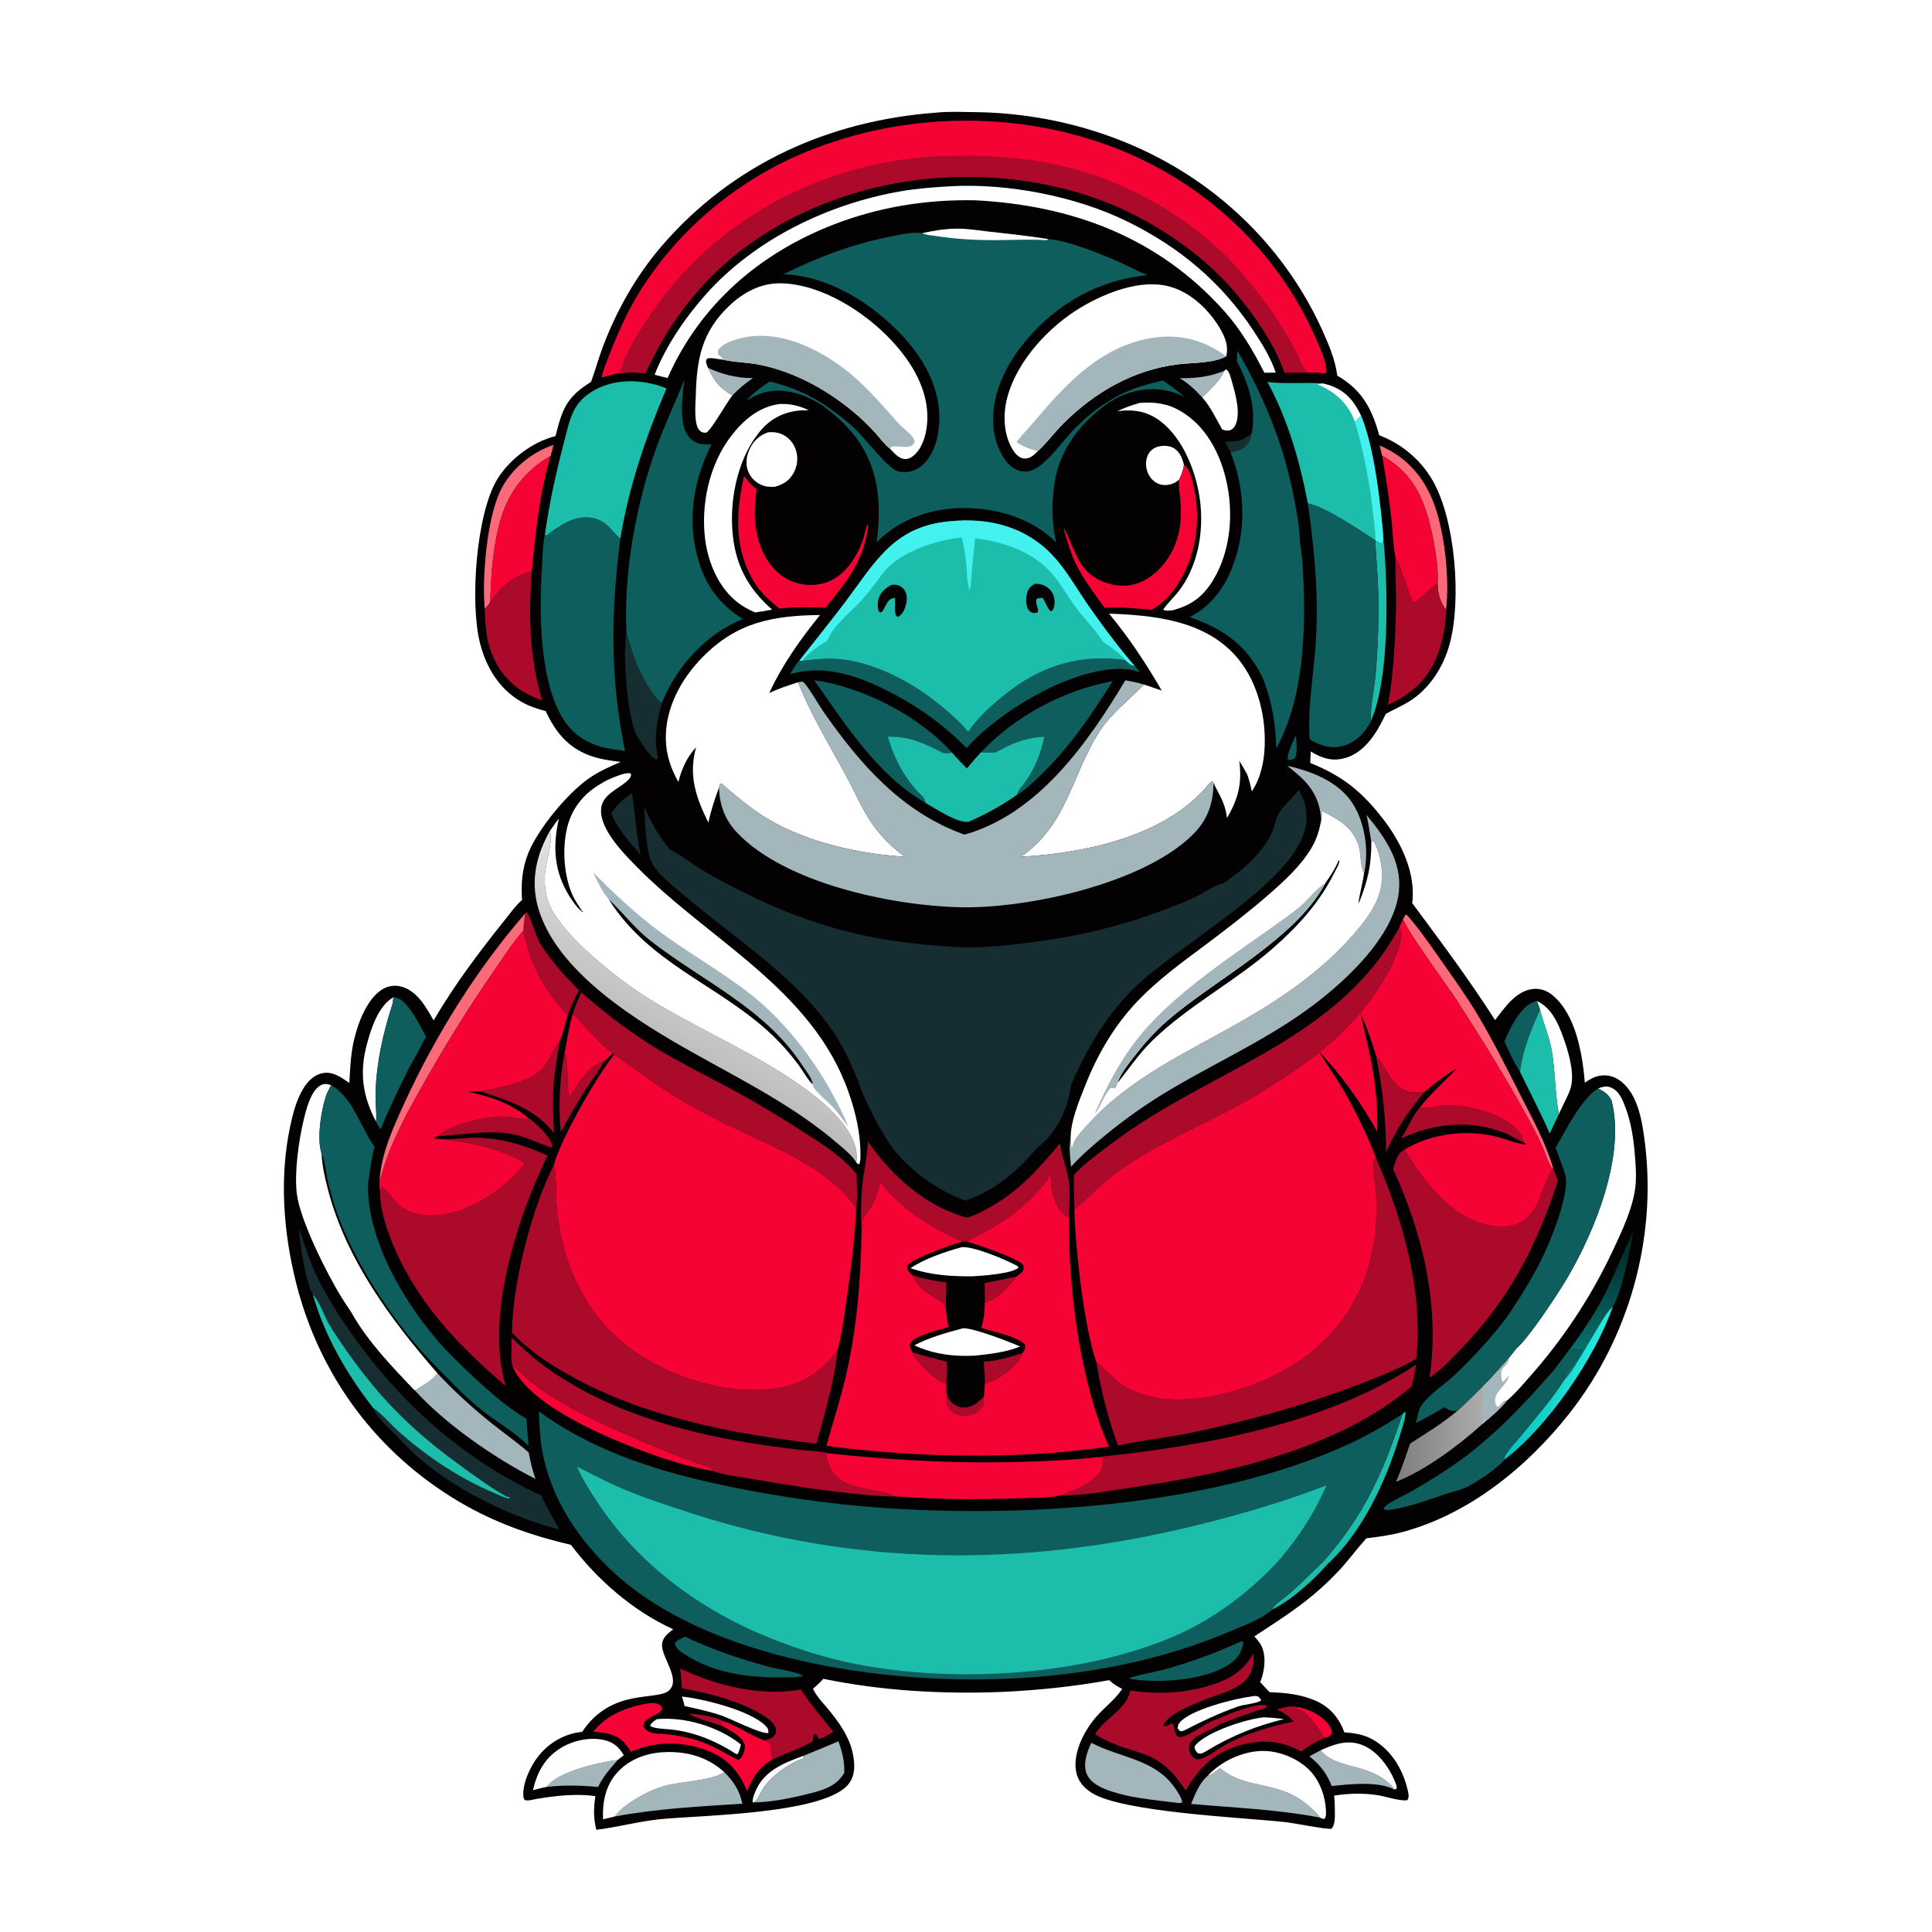 <svg version="1.1" xmlns="http://www.w3.org/2000/svg" style="display: block;" viewBox="0 0 2048 2048" width="1024" height="1024">
<defs>
	<linearGradient id="Gradient1" gradientUnits="userSpaceOnUse" x1="1625.78" y1="1460.85" x2="1675.52" y2="1477.25">
		<stop class="stop0" offset="0" stop-opacity="1" stop-color="rgb(6,196,193)"/>
		<stop class="stop1" offset="1" stop-opacity="1" stop-color="rgb(38,231,221)"/>
	</linearGradient>
	<linearGradient id="Gradient2" gradientUnits="userSpaceOnUse" x1="1699.3" y1="1317.92" x2="1694.71" y2="1431.96">
		<stop class="stop0" offset="0" stop-opacity="1" stop-color="rgb(1,42,42)"/>
		<stop class="stop1" offset="1" stop-opacity="1" stop-color="rgb(5,113,107)"/>
	</linearGradient>
	<linearGradient id="Gradient3" gradientUnits="userSpaceOnUse" x1="1481.26" y1="1521.26" x2="1573.74" y2="1517.74">
		<stop class="stop0" offset="0" stop-opacity="1" stop-color="rgb(126,127,126)"/>
		<stop class="stop1" offset="1" stop-opacity="1" stop-color="rgb(172,172,171)"/>
	</linearGradient>
	<linearGradient id="Gradient4" gradientUnits="userSpaceOnUse" x1="708.795" y1="1119.79" x2="777.845" y2="991.019">
		<stop class="stop0" offset="0" stop-opacity="1" stop-color="rgb(187,186,185)"/>
		<stop class="stop1" offset="1" stop-opacity="1" stop-color="rgb(229,228,228)"/>
	</linearGradient>
</defs>
<path transform="translate(0,0)" fill="rgb(255,255,255)" d="M 0 0 L 2048 0 L 2048 2048 L 0 2048 L 0 0 z"/>
<path transform="translate(0,0)" fill="rgb(3,1,2)" d="M 992.524 119.415 C 1005.5 118.003 1019.51 118.712 1032.56 118.846 C 1123.9 119.786 1214.35 148.733 1286.78 204.9 C 1336.51 243.464 1376.3 293.515 1402.1 350.912 C 1408.81 365.837 1415.49 381.846 1417.56 398.163 C 1443.78 413.537 1453.97 432.585 1462.06 461.362 C 1485.93 470.667 1505.61 486.928 1518.5 509.083 C 1542.68 550.66 1549.45 635.757 1536.71 682.618 C 1530.02 707.209 1515.35 730.254 1493.41 743.837 C 1485.57 748.697 1477.04 752.155 1469.05 756.73 C 1466.13 762.58 1463.23 768.463 1459.83 774.051 C 1451.4 787.904 1439.85 800.548 1423.34 804.196 C 1410.45 807.045 1400.28 803.189 1389.48 796.585 C 1389.12 800.611 1389.11 804.727 1388.95 808.77 C 1423.38 822.716 1443.62 838.98 1466.39 868.522 C 1485.34 893.107 1501.03 925.546 1497.04 957.388 C 1527.36 998.315 1557.45 1038.38 1584.86 1081.37 C 1595.08 1068.09 1606.71 1050.55 1624.84 1048.38 C 1632.68 1047.45 1639.94 1050.1 1645.93 1055.11 C 1670.7 1075.84 1677.46 1117.48 1680 1147.7 C 1685.05 1144.16 1689.84 1141.35 1696.01 1140.29 C 1703.78 1138.95 1711.31 1141.06 1717.59 1145.73 C 1736.91 1160.13 1741.1 1190.44 1743.81 1212.68 C 1756.11 1313.4 1726.75 1417.78 1664.2 1497.52 C 1619.18 1554.93 1557.02 1605.57 1485.47 1624.34 C 1473.26 1627.54 1460.98 1629.15 1448.49 1630.67 C 1438.3 1641.73 1429.53 1654.06 1419.19 1665.07 C 1390.48 1695.61 1364.24 1711.96 1329.7 1734.65 C 1332.71 1738.07 1335.78 1741.48 1337.62 1745.72 C 1342.56 1757.13 1340.33 1771.88 1335.9 1783.19 L 1345.8 1793.79 C 1362.95 1794.39 1380.79 1796.18 1396.49 1803.71 C 1410.54 1810.45 1419.9 1821.92 1425.09 1836.35 C 1436.56 1837.22 1446.37 1838.68 1456.48 1844.74 C 1475.3 1855.99 1486.91 1875.64 1491.96 1896.56 C 1492.9 1900.42 1494.17 1904.59 1492 1908.14 C 1486.15 1909.91 1468.13 1904.2 1460.96 1903.07 C 1445.07 1900.57 1430.06 1900.98 1414.22 1903.43 C 1414.95 1909.72 1415.04 1916.19 1415.03 1922.53 C 1415.02 1927.52 1415.06 1934.86 1411.37 1938.59 C 1404.35 1939.19 1372.89 1932.67 1362.37 1931.51 C 1317.48 1926.55 1189.85 1921.22 1157.15 1900.4 C 1148.68 1895.02 1142.59 1887.95 1140.71 1877.87 C 1136.91 1857.61 1150.1 1833 1163.32 1818.46 C 1171.6 1809.34 1181.91 1801.47 1188.93 1791.32 C 1189.15 1790.99 1189.37 1790.66 1189.59 1790.33 C 1184.59 1787.79 1179.86 1785 1175.87 1781.03 C 1137.63 1787.92 1099.39 1791.87 1060.58 1793.57 C 997.424 1795.92 934.695 1792.3 872.726 1779.61 C 869.404 1783.52 865.594 1786.82 861.786 1790.23 C 861.908 1790.47 862.025 1790.71 862.15 1790.94 C 862.358 1791.33 862.579 1791.71 862.784 1792.1 C 866.269 1798.75 871.51 1804.18 876.327 1809.9 C 889.012 1824.95 901.262 1841.71 904.564 1861.59 C 906.253 1871.76 906.338 1882.02 899.896 1890.65 C 875.416 1923.45 739.831 1924.2 699.079 1928.5 C 676.454 1930.89 654.555 1936.91 632.098 1939.68 C 629.032 1927.1 629.223 1916.71 631.12 1903.97 C 610.813 1901.09 589.274 1903.53 569.156 1906.86 C 565.642 1907.44 559.067 1909.48 556.025 1907.95 C 555.358 1906.78 554.936 1905.75 554.816 1904.38 C 553.573 1890.27 562.584 1871.52 571.256 1860.89 C 582.726 1846.83 598.972 1837.66 617.135 1835.81 C 648.459 1788.53 696.973 1803.54 709.275 1791.88 C 722.078 1779.74 700.857 1756.77 701.835 1743.17 C 702.396 1735.37 708.071 1731.66 713.571 1727.05 C 671.236 1707.87 633.064 1674.55 605.214 1637.61 C 562.633 1627.54 524.2 1614.13 486.456 1591.75 C 399.229 1540.02 338.84 1458.49 313.963 1360.24 C 300.355 1306.49 295.997 1247.92 307.709 1193.48 C 310.586 1180.1 314.255 1165.86 321.412 1154.06 C 326.005 1146.48 332.653 1139.51 341.638 1137.64 C 352.733 1135.32 361.767 1142.08 370.326 1148.02 C 371.125 1133.71 371.648 1119.05 374.68 1105.02 C 378.663 1086.59 388.285 1059.14 405.27 1048.74 C 411.25 1045.08 418.082 1044 424.893 1045.71 C 442.075 1050.03 451.573 1067.49 459.647 1081.66 C 481.235 1044.84 507.676 1009.33 534.434 976.097 C 540.382 968.708 546.276 960.229 553.4 953.96 C 552.157 936.921 553.533 920.56 559.906 904.587 C 570.127 878.972 601.058 841.492 623.761 825.467 C 634.431 817.936 646.026 812.749 657.986 807.686 C 646.714 806.314 635.657 804.757 624.948 800.815 C 601.846 792.312 588.577 775.613 578.51 753.852 C 569.336 751.328 560.613 748.541 552.342 743.744 C 529.079 730.253 515.348 707.375 508.832 681.78 C 498.032 639.359 504.639 545.368 526.957 508.31 C 539.729 487.102 564.741 468.097 588.862 462.293 C 596.064 433.869 600.218 421.176 626.51 404.816 C 631.085 392.541 634.467 379.814 639.097 367.524 C 653.685 328.802 674.678 291.785 701.768 260.396 C 776.518 173.779 879.259 127.692 992.524 119.415 z"/>
<path transform="translate(0,0)" fill="rgb(15,94,94)" d="M 1373.47 779.709 C 1374.41 787.708 1375.61 795.607 1373.01 803.372 C 1370.44 805.746 1368.64 805.191 1365.21 805.378 C 1363.9 798.917 1370.85 786.012 1373.47 779.709 z"/>
<path transform="translate(0,0)" fill="rgb(172,10,43)" d="M 729.525 1816.51 C 743.216 1817.48 756.508 1819.35 769.023 1825.3 L 762.114 1825.22 C 762.36 1825.39 762.607 1825.56 762.851 1825.74 C 764.929 1827.23 766.126 1828.22 767.315 1830.57 C 754.948 1825.67 741.21 1822.81 729.525 1816.51 z"/>
<path transform="translate(0,0)" fill="rgb(22,46,50)" d="M 1298.75 468.234 C 1311.46 467.993 1317.47 467.829 1327.09 458.822 C 1325.82 465.609 1323.35 471.303 1317.43 475.253 C 1313.52 477.853 1309.02 478.897 1304.44 479.539 C 1302.32 475.974 1300.62 471.956 1298.75 468.234 z"/>
<path transform="translate(0,0)" fill="rgb(250,252,251)" d="M 851.26 1861.39 L 852.445 1862.74 C 850.957 1864.66 851.891 1864.09 850.4 1864.58 C 836.076 1869.25 817.445 1883.06 809.05 1895.72 C 807.153 1898.58 803.04 1907.69 800.705 1909.53 C 799.894 1910.17 798.78 1910.27 797.818 1910.65 C 797.539 1906.27 799.948 1900.71 801.737 1896.79 C 810.991 1876.53 831.787 1868.54 851.26 1861.39 z"/>
<path transform="translate(0,0)" fill="rgb(246,3,54)" d="M 1375.7 1809.51 C 1388.66 1812.09 1401.66 1818.51 1409.46 1829.69 C 1411.34 1832.39 1411.77 1834.39 1411.72 1837.63 C 1410.18 1840.6 1408.78 1840.88 1405.63 1841.87 L 1404.04 1842.36 C 1399.03 1834.43 1385.98 1814.76 1377.08 1812.21 C 1374.89 1811.58 1376.06 1812.18 1374.24 1810.91 L 1375.7 1809.51 z"/>
<path transform="translate(0,0)" fill="rgb(163,182,187)" d="M 1250.63 400.893 C 1267.67 401.086 1281.83 399.453 1297.74 393.155 C 1293.41 403.869 1282.39 413.162 1274.35 421.24 C 1266.9 413.121 1260.06 406.637 1250.63 400.893 z"/>
<path transform="translate(0,0)" fill="rgb(163,182,187)" d="M 750.504 389.921 C 766.096 397.093 780.936 400.704 798.145 400.856 C 790.046 406.117 783.11 412.216 776.422 419.163 C 763.085 411.879 756.699 403.379 750.504 389.921 z"/>
<path transform="translate(0,0)" fill="rgb(255,255,255)" d="M 1326.52 1798.34 C 1329.14 1797.88 1331.05 1797.43 1333.64 1798.36 C 1335.35 1800.02 1336.18 1800.39 1336.85 1802.74 C 1329.4 1806.46 1319.56 1806.37 1311.58 1809.21 C 1292.6 1815.97 1274.29 1824.52 1256.43 1833.79 C 1255.19 1834.54 1253.94 1834.88 1252.57 1835.33 C 1249.94 1834.45 1249.89 1834.56 1248.47 1832.21 C 1248.55 1829.41 1248.7 1828.06 1250.57 1825.86 C 1262.12 1812.29 1308.38 1800.58 1326.52 1798.34 z"/>
<path transform="translate(0,0)" fill="rgb(22,46,50)" d="M 669.568 840.699 C 671.471 847.929 671.789 855.961 672.698 863.42 C 674.451 877.8 676.154 892.177 679.015 906.387 C 675.666 901.833 672.065 897.716 668.254 893.552 C 659.743 883.568 653.178 874.402 647.949 862.326 C 653.667 852.844 660.914 847.316 669.568 840.699 z"/>
<path transform="translate(0,0)" fill="rgb(255,255,255)" d="M 1339.78 1820.41 C 1346.99 1820.61 1354 1821.38 1361.16 1822.32 C 1332.57 1829.12 1305.72 1839.91 1280.57 1855.13 C 1278.9 1856.11 1277.21 1857.19 1275.45 1858 C 1272.88 1859.18 1271.95 1859.15 1269.35 1858.18 C 1267.93 1856.39 1266.83 1855.28 1266.4 1852.97 C 1266.11 1851.37 1266.54 1850.8 1267.6 1849.6 C 1280.11 1835.45 1321.09 1822.22 1339.78 1820.41 z"/>
<path transform="translate(0,0)" fill="rgb(255,255,255)" d="M 722.863 1798.41 C 745.761 1800.87 794.629 1812.95 811.262 1829.14 C 813.954 1831.76 814.56 1833.32 814.588 1837.05 C 807.438 1838.69 774.018 1821.69 764.927 1818.6 C 752.07 1814.22 738.886 1811.37 725.642 1808.48 C 725.046 1805.07 723.872 1801.73 722.863 1798.41 z"/>
<path transform="translate(0,0)" fill="rgb(163,182,187)" d="M 579.75 1894.18 C 579.913 1893.93 580.057 1893.66 580.239 1893.42 C 592.095 1877.67 635.919 1867.78 654.779 1865.68 C 646.834 1874.75 639.227 1883.25 634.032 1894.26 C 616.168 1892.56 597.603 1892.05 579.75 1894.18 z"/>
<path transform="translate(0,0)" fill="rgb(172,10,43)" d="M 594.38 1199.63 C 591.845 1170.44 593.2 1144.15 598.576 1115.45 C 603.202 1124.7 600.18 1150.16 603.55 1163.22 C 611.758 1150.21 623.909 1129.3 640.016 1125.3 C 635.409 1135.08 627.188 1144.87 621.294 1154.06 C 611.766 1168.92 603.071 1184.27 594.38 1199.63 z"/>
<path transform="translate(0,0)" fill="rgb(255,255,255)" d="M 696.168 1822.41 C 725.712 1819.46 762.305 1830.56 785.364 1849.24 C 784.436 1852.89 783.788 1856.49 781.559 1859.6 L 779.944 1859.11 C 759.699 1845.89 738.197 1836.95 714.203 1833.65 C 707.006 1832.66 695.951 1832.86 689.494 1829.96 L 689.42 1828.47 C 691.322 1825.7 693.395 1824.27 696.168 1822.41 z"/>
<path transform="translate(0,0)" fill="rgb(15,94,94)" d="M 1594.69 1104.08 C 1598.2 1095.64 1602.23 1087.11 1607.28 1079.48 C 1612.65 1071.38 1619.41 1063.23 1629.31 1061.15 C 1630.39 1064.14 1631.71 1067.23 1632.51 1070.29 C 1623.53 1090.66 1614.63 1111.3 1611.62 1133.52 C 1611.51 1134.38 1611.36 1135.23 1611.22 1136.08 C 1604.66 1126.17 1599.78 1114.8 1594.69 1104.08 z"/>
<path transform="translate(0,0)" fill="rgb(255,255,255)" d="M 1249.96 508.405 C 1248.09 510.027 1246.01 511.552 1243.67 512.453 C 1238.55 514.432 1232.86 514.942 1227.73 512.759 C 1222.26 510.429 1218.13 505.361 1216.21 499.816 C 1214.23 494.089 1214.3 487.181 1217.14 481.74 C 1219.27 477.66 1222.93 474.771 1227.34 473.535 C 1232.73 472.022 1239.97 472.198 1244.79 475.355 C 1250.79 479.289 1253.54 486.256 1255.04 492.95 C 1254.07 498.683 1252.53 503.216 1249.96 508.405 z"/>
<path transform="translate(0,0)" fill="rgb(29,189,171)" d="M 1486.62 1499.04 L 1489.01 1496.67 L 1490 1497.39 C 1489.3 1506.29 1485.65 1515.82 1483.04 1524.38 C 1468.97 1570.38 1444.47 1623.13 1408.97 1656.45 C 1408.66 1656.74 1408.31 1656.98 1407.98 1657.24 C 1392.43 1674.95 1369.67 1695.73 1348.33 1706.43 C 1350.17 1701.21 1362.78 1692.88 1367.36 1688.87 C 1379.65 1678.09 1390.99 1666.39 1402.86 1655.17 C 1446.53 1605.71 1466.28 1560.62 1486.62 1499.04 z"/>
<path transform="translate(0,0)" fill="rgb(163,182,187)" d="M 1388 1861.78 L 1400.02 1855.3 C 1414.43 1874.29 1446.41 1869.74 1468.3 1887.07 C 1471.99 1889.99 1475.48 1892.45 1477.59 1896.76 C 1460.47 1887.87 1430.32 1891.32 1411.69 1893.29 C 1406.46 1879.89 1399.25 1870.64 1388 1861.78 z"/>
<path transform="translate(0,0)" fill="rgb(255,255,255)" d="M 1297.74 393.155 L 1299.56 391.412 C 1303.42 393.557 1304.91 401.249 1306.12 405.437 C 1309.64 417.66 1315.73 439.218 1309.18 451.324 C 1308.1 453.325 1306.46 455.088 1304.28 455.898 C 1301.48 456.938 1298.16 456.347 1295.53 455.153 C 1289.07 443.828 1283.15 430.94 1274.35 421.24 C 1282.39 413.162 1293.41 403.869 1297.74 393.155 z"/>
<path transform="translate(0,0)" fill="rgb(29,189,171)" d="M 1466.52 571.923 C 1471.36 621.627 1473.44 718.792 1453.35 763.845 C 1451.32 759.599 1457.39 724.231 1458.1 715.935 C 1460.79 684.796 1461.87 653.074 1460.79 621.836 C 1460.23 605.457 1458.45 589.137 1457.88 572.758 L 1463.71 575.994 L 1465.51 575.443 L 1466.52 571.923 z"/>
<path transform="translate(0,0)" fill="url(#Gradient1)" d="M 1658.6 1461.97 C 1670.26 1451.91 1701.47 1388.33 1709.58 1385.41 C 1690.4 1440.03 1640.95 1511.92 1595.17 1546.98 L 1594.48 1545.03 C 1598.54 1536.73 1607.31 1528.17 1613.23 1520.9 C 1628.72 1501.86 1645.56 1482.76 1658.6 1461.97 z"/>
<path transform="translate(0,0)" fill="url(#Gradient2)" d="M 1648.6 1450.71 C 1667.9 1425.34 1686.75 1400.35 1701.19 1371.8 C 1712.17 1350.11 1720.45 1327.2 1731.36 1305.52 C 1728.06 1324.8 1719.15 1369.64 1709.58 1385.41 C 1701.47 1388.33 1670.26 1451.91 1658.6 1461.97 C 1658.56 1461.67 1658.47 1461.36 1658.47 1461.06 C 1658.52 1454.79 1668.05 1446.99 1671.07 1441.59 C 1673.08 1438 1673.69 1435.38 1676.56 1432.01 L 1677.51 1430.92 L 1676.74 1429.65 L 1678.19 1429.1 C 1677.75 1429.45 1676 1430.88 1675.55 1431.1 C 1673.36 1432.14 1669.98 1430.28 1667.79 1429.56 C 1661.45 1433.91 1655.2 1444.84 1650.46 1451.04 L 1648.6 1450.71 z"/>
<path transform="translate(0,0)" fill="rgb(255,255,255)" d="M 1400.02 1855.3 C 1414.41 1848.89 1428.55 1843.62 1444.16 1849.83 C 1460.28 1856.23 1472.45 1873.15 1478.89 1888.85 C 1479.85 1891.18 1480.54 1893.03 1480.64 1895.57 L 1479.62 1896.69 L 1477.59 1896.76 C 1475.48 1892.45 1471.99 1889.99 1468.3 1887.07 C 1446.41 1869.74 1414.43 1874.29 1400.02 1855.3 z"/>
<path transform="translate(0,0)" fill="rgb(255,255,255)" d="M 416.981 1057.07 C 416.739 1059.86 416.647 1062.65 415.744 1065.32 C 406.017 1095.43 399.166 1125.94 398.121 1157.69 C 397.778 1168.1 399.402 1178.83 398.667 1189.14 C 384.147 1161.2 380.874 1137.1 389.027 1106.47 C 393.462 1089.8 401.222 1066.31 416.981 1057.07 z"/>
<path transform="translate(0,0)" fill="rgb(255,255,255)" d="M 1629.31 1061.15 C 1644.55 1068.3 1651.57 1084.32 1657.02 1099.38 C 1662.23 1113.77 1668.38 1134.05 1665.85 1149.5 C 1664.99 1154.74 1662.57 1159.8 1660.32 1164.57 C 1657.72 1170.06 1654.94 1175.48 1652.43 1181.01 C 1648.32 1159.08 1648.73 1136.13 1644.95 1114.01 C 1642.41 1099.18 1636.45 1085.82 1632.77 1071.37 L 1632.51 1070.29 C 1631.71 1067.23 1630.39 1064.14 1629.31 1061.15 z"/>
<path transform="translate(0,0)" fill="rgb(172,10,43)" d="M 1458.61 1118.79 C 1458.8 1119.01 1458.99 1119.23 1459.18 1119.45 C 1470.58 1133.28 1476.48 1155.48 1497.29 1157.85 C 1501.27 1158.3 1505.44 1158.05 1509.44 1157.94 C 1492.99 1178.02 1479.66 1197.52 1469.24 1221.39 C 1469.4 1186.52 1465.46 1152.94 1458.61 1118.79 z"/>
<path transform="translate(0,0)" fill="rgb(15,94,94)" d="M 1315.59 1739.96 L 1317.12 1740.13 L 1317.95 1741.41 C 1316.16 1751.17 1312.74 1757.21 1304.61 1763.15 C 1279.92 1781.2 1228.53 1784.71 1198.97 1779.79 L 1196.62 1779.3 C 1198.62 1777.12 1226.3 1771.85 1231.41 1770.47 C 1260.73 1762.55 1287.95 1752.54 1315.59 1739.96 z"/>
<path transform="translate(0,0)" fill="rgb(172,10,43)" d="M 464.64 1204.24 C 478.324 1191.4 517.613 1182.74 536.611 1183.6 C 543.695 1183.93 552.338 1186.84 559.233 1185.92 C 559.78 1185.85 560.324 1185.76 560.869 1185.67 C 569.295 1191.64 583.309 1204.58 585.517 1214.96 L 584.453 1216.58 C 572.34 1212.53 561.053 1206.64 548.581 1203.47 C 520.057 1196.21 493.075 1203.41 464.64 1204.24 z"/>
<path transform="translate(0,0)" fill="rgb(250,106,121)" d="M 1462.46 472.201 C 1489.66 483.811 1507.89 503.596 1518.96 530.991 C 1531.2 561.282 1537.01 613.674 1532.83 646.545 C 1526 636.826 1524.45 629.969 1523.89 618.173 C 1525.34 601.168 1519.51 570.034 1515.18 553.617 C 1506.71 521.548 1494.09 499.648 1465.06 482.824 L 1462.46 472.201 z"/>
<path transform="translate(0,0)" fill="rgb(250,106,121)" d="M 513.797 645.232 C 510.873 612.085 516.092 549.864 530.423 520.262 C 541.489 497.401 562.92 479.69 586.851 471.528 L 583.692 483.414 C 557.141 498.161 538.968 521.881 530.589 551.07 C 522.671 578.658 520.351 609.602 519.753 638.226 C 517.947 641.02 516.53 643.283 513.797 645.232 z"/>
<path transform="translate(0,0)" fill="rgb(246,3,54)" d="M 543.666 1449.13 L 545.065 1448.8 C 568.784 1471.82 591.408 1485.61 620.645 1500.32 C 653.87 1517.04 688.735 1531.4 723.243 1545.28 C 730.325 1548.13 751.821 1553.98 756.214 1558.74 L 755.754 1559.32 C 728.983 1554.85 700.585 1545.55 675.247 1535.81 C 636.327 1520.85 561.284 1488.65 543.666 1449.13 z"/>
<path transform="translate(0,0)" fill="rgb(172,10,43)" d="M 556.664 968.294 L 558.012 966.612 C 562.285 970.861 567.745 992.17 572.647 1000.2 C 584.026 1018.84 598.452 1034.22 613.622 1049.75 C 609.425 1058.34 605.096 1066.86 601.807 1075.85 C 596.636 1071.64 592.113 1065.61 588.02 1060.38 C 570.497 1037.96 560.202 1014.41 554.773 986.578 C 555.106 980.436 555.873 974.391 556.664 968.294 z"/>
<path transform="translate(0,0)" fill="rgb(15,94,94)" d="M 726.108 1734.82 C 753.105 1748.12 783.218 1758 812.153 1766.14 C 823.636 1769.38 840.816 1771.08 850.858 1776.23 L 850.432 1777.07 L 843.941 1777.89 C 801.786 1779.25 759.118 1776.61 723.217 1751.86 C 719.116 1749.03 716.408 1747.1 715.475 1742.04 C 717.046 1738.8 722.964 1736.54 726.108 1734.82 z"/>
<path transform="translate(0,0)" fill="rgb(246,3,54)" d="M 607.118 1074.65 C 622.043 1089.14 632.45 1103.27 649.531 1116.5 C 646.532 1119.45 643.512 1122.97 640.016 1125.3 C 623.909 1129.3 611.758 1150.21 603.55 1163.22 C 600.18 1150.16 603.202 1124.7 598.576 1115.45 C 601.155 1101.72 603.421 1088.14 607.118 1074.65 z"/>
<path transform="translate(0,0)" fill="rgb(163,182,187)" d="M 1364.67 811.865 C 1390.19 817.366 1419 828.617 1433.73 851.512 C 1446.67 871.613 1450.89 899.806 1446.58 923.149 C 1446.39 924.19 1446.28 924.452 1446 925.346 C 1441.73 918.791 1442.85 904.583 1440.18 896.366 C 1433.65 876.274 1418.49 868.486 1401.01 859.62 C 1401.22 863.123 1401.29 866.066 1400.57 869.512 C 1399.27 848.99 1391.68 834.971 1376.31 821.512 C 1372.53 818.194 1368.58 815.03 1364.67 811.865 z"/>
<path transform="translate(0,0)" fill="rgb(172,10,43)" d="M 1505.23 1173.8 C 1511.53 1176.31 1526.67 1171.48 1534.13 1171.49 C 1558.39 1171.51 1602.97 1182.01 1614.18 1206.84 C 1614.77 1208.15 1615.1 1209.57 1615.45 1210.96 C 1608.43 1208.82 1601.97 1203.65 1595.05 1200.94 C 1558.45 1186.62 1520.44 1190.63 1485.43 1206.69 C 1492.3 1195.82 1496.74 1183.68 1505.23 1173.8 z"/>
<path transform="translate(0,0)" fill="rgb(250,106,121)" d="M 1487.39 973.99 L 1489.68 969.908 L 1491.1 969.612 C 1504.07 984.092 1515.29 1000.5 1526.44 1016.39 C 1540.19 1035.97 1554.24 1055.55 1566.55 1076.07 C 1583.16 1103.76 1597.66 1133.31 1612.33 1162.08 C 1624.65 1186.25 1638.71 1211.7 1646.23 1237.85 L 1645.85 1239.49 C 1640.78 1232.26 1637.79 1221.75 1634.14 1213.61 C 1629.65 1203.55 1624.32 1193.68 1619.02 1184.02 C 1595.66 1141.48 1570.08 1100.32 1543.73 1059.58 C 1534.04 1044.59 1490.07 985.314 1487.39 973.99 z"/>
<path transform="translate(0,0)" fill="rgb(172,10,43)" d="M 508.849 1156.82 C 530.716 1152.36 563.522 1148.31 577.828 1129.09 C 583.551 1121.4 586.554 1111.88 592.732 1104.51 C 592.938 1104.27 593.153 1104.03 593.363 1103.79 C 591.483 1117.42 588.517 1130.89 587.2 1144.6 C 585.377 1163.58 586.256 1182.3 587.258 1201.28 C 567.498 1175.32 538.586 1166.6 508.849 1156.82 z"/>
<path transform="translate(0,0)" fill="rgb(255,255,255)" d="M 564.894 1897.67 C 569.341 1879.1 576.926 1864.15 593.443 1853.56 C 606.73 1845.04 625.33 1840.87 640.844 1844.63 C 650.956 1847.08 656.042 1852.1 661.267 1860.57 L 654.779 1865.68 C 635.919 1867.78 592.095 1877.67 580.239 1893.42 C 580.057 1893.66 579.913 1893.93 579.75 1894.18 C 574.787 1894.97 569.787 1896.48 564.894 1897.67 z"/>
<path transform="translate(0,0)" fill="rgb(22,46,50)" d="M 664.07 670.784 C 670.518 694.369 679.106 718.63 694.439 738.043 C 695.903 739.896 698.188 743.318 700.219 744.39 C 700.695 744.641 701.223 744.777 701.725 744.971 C 696.145 765.344 692.647 783.143 697.663 804.152 L 695.057 804.799 C 687.285 801.275 679.733 786.024 674.368 778.982 C 664.996 757.077 659.69 695.104 664.07 670.784 z"/>
<path transform="translate(0,0)" fill="rgb(255,255,255)" d="M 814.244 458.247 C 819.503 457.778 824.51 458.246 829.326 460.518 C 836.289 463.803 841.31 469.749 843.683 477.05 C 846.296 485.091 845.302 494.19 841.17 501.549 C 836.613 509.665 830.219 513.525 821.489 515.973 C 816.134 516.252 811.724 516.127 806.768 513.879 C 800.32 510.955 795.3 505.712 792.839 499.051 C 790.052 491.506 791.29 483.375 794.592 476.203 C 798.736 467.201 804.969 461.478 814.244 458.247 z"/>
<path transform="translate(0,0)" fill="rgb(29,189,171)" d="M 1632.51 1070.29 L 1632.77 1071.37 C 1636.45 1085.82 1642.41 1099.18 1644.95 1114.01 C 1648.73 1136.13 1648.32 1159.08 1652.43 1181.01 L 1642.75 1201.55 C 1633.09 1179.31 1621.76 1157.91 1611.22 1136.08 C 1611.36 1135.23 1611.51 1134.38 1611.62 1133.52 C 1614.63 1111.3 1623.53 1090.66 1632.51 1070.29 z"/>
<path transform="translate(0,0)" fill="rgb(250,106,121)" d="M 556.664 968.294 C 555.873 974.391 555.106 980.436 554.773 986.578 C 542.872 999.891 532.982 1015.71 522.828 1030.4 C 497.871 1066.51 474.6 1103.76 452.861 1141.89 C 433.346 1176.12 413.998 1210.27 403.474 1248.53 C 403.072 1249.99 403.234 1249.45 402.335 1251.02 C 404.407 1222.37 416.614 1195.55 428.452 1169.78 C 461.61 1097.59 504.643 1028.44 556.664 968.294 z"/>
<path transform="translate(0,0)" fill="url(#Gradient3)" d="M 1545.02 1495.36 C 1554.41 1486.9 1563.33 1477.92 1572.34 1469.06 C 1572.63 1477.54 1571.05 1485.92 1570.74 1494.39 C 1570.56 1499.46 1571.48 1504.35 1571.55 1509.38 C 1546.71 1531.92 1511.03 1558.55 1479.82 1570.84 C 1485.53 1557.59 1490.12 1543.89 1494.74 1530.23 C 1511.92 1519.22 1529.48 1508.67 1545.02 1495.36 z"/>
<path transform="translate(0,0)" fill="rgb(163,182,187)" d="M 767.712 1878.44 C 777.681 1888.31 784.003 1898.04 786.958 1911.99 C 741.971 1914.87 696.145 1917.25 651.775 1925.52 C 657.35 1917.8 665.366 1912.16 673.415 1907.24 C 683.894 1900.85 694.573 1895.75 706.468 1892.61 C 721.292 1888.7 756.856 1887.17 767.712 1878.44 z"/>
<path transform="translate(0,0)" fill="rgb(163,182,187)" d="M 851.26 1861.39 C 863.807 1856.27 876.37 1851.2 888.827 1845.87 C 892.839 1857.32 895.387 1867.14 894.944 1879.36 C 886.903 1892.96 873.948 1897.21 859.416 1900.9 C 839.897 1905.85 817.93 1910.56 797.818 1910.65 C 798.78 1910.27 799.894 1910.17 800.705 1909.53 C 803.04 1907.69 807.153 1898.58 809.05 1895.72 C 817.445 1883.06 836.076 1869.25 850.4 1864.58 C 851.891 1864.09 850.957 1864.66 852.445 1862.74 L 851.26 1861.39 z"/>
<path transform="translate(0,0)" fill="rgb(163,182,187)" d="M 1280.24 1882.39 C 1285.27 1881.23 1289.08 1877.11 1293.32 1874.34 C 1321.55 1898.06 1354.86 1886.42 1386.72 1913.89 C 1390.94 1917.53 1396.23 1922 1399.22 1926.69 C 1354.62 1918.15 1307.83 1916.24 1262.62 1912.25 C 1266.97 1901.7 1271.37 1890.03 1280.24 1882.39 z"/>
<path transform="translate(0,0)" fill="rgb(163,182,187)" d="M 1156.86 1847.46 C 1187.17 1863.47 1223.87 1864.5 1245.18 1894.87 C 1247.58 1898.3 1253.66 1907.04 1253.02 1910.82 L 1250.18 1911.36 C 1224.25 1907.99 1194.93 1906.11 1170.59 1896.15 C 1162.83 1892.97 1154.84 1888.01 1151.74 1879.79 C 1147.87 1869.53 1152.34 1856.86 1156.86 1847.46 z"/>
<path transform="translate(0,0)" fill="rgb(255,255,255)" d="M 1280.24 1882.39 C 1294 1867.44 1316.04 1856.89 1336.45 1856.12 C 1354.36 1855.44 1373.8 1862.92 1386.82 1875.19 C 1398.93 1886.6 1405.3 1904.59 1405.64 1921.11 C 1405.69 1923.67 1405.61 1925.89 1404.06 1928.04 C 1401.81 1928.03 1401.18 1927.67 1399.22 1926.69 C 1396.23 1922 1390.94 1917.53 1386.72 1913.89 C 1354.86 1886.42 1321.55 1898.06 1293.32 1874.34 C 1289.08 1877.11 1285.27 1881.23 1280.24 1882.39 z"/>
<path transform="translate(0,0)" fill="rgb(15,94,94)" d="M 416.981 1057.07 C 423.172 1057.44 427.026 1060.9 430.989 1065.44 C 439.492 1075.2 445.414 1087.62 451.593 1098.93 C 445.77 1109.87 440.171 1121.06 433.79 1131.68 C 423.092 1153.32 412.529 1174.9 403.409 1197.27 C 401.904 1194.77 399.69 1191.82 398.667 1189.14 C 399.402 1178.83 397.778 1168.1 398.121 1157.69 C 399.166 1125.94 406.017 1095.43 415.744 1065.32 C 416.647 1062.65 416.739 1059.86 416.981 1057.07 z"/>
<path transform="translate(0,0)" fill="rgb(163,182,187)" d="M 463.802 1455.81 C 481.533 1474.91 501.14 1492.75 521.508 1508.99 C 534.369 1519.25 547.986 1528.83 560.408 1539.61 C 562.224 1549.13 564.44 1558.52 567.611 1567.7 C 524.438 1545.85 472.1 1509.61 439.455 1473.56 L 442.587 1472.07 C 450.273 1467.69 458.421 1462.99 463.802 1455.81 z"/>
<path transform="translate(0,0)" fill="rgb(255,255,255)" d="M 639.24 1928.53 C 638.474 1910.68 641.806 1892.96 654.07 1879.2 C 666.394 1865.39 684.46 1858.43 702.673 1857.43 C 727.251 1856.07 749.263 1861.9 767.712 1878.44 C 756.856 1887.17 721.292 1888.7 706.468 1892.61 C 694.573 1895.75 683.894 1900.85 673.415 1907.24 C 665.366 1912.16 657.35 1917.8 651.775 1925.52 L 639.24 1928.53 z"/>
<path transform="translate(0,0)" fill="rgb(246,3,54)" d="M 628.84 1835.56 C 642.744 1818.33 662.984 1810.05 684.266 1806.12 C 689.215 1805.2 696.218 1804.26 700.317 1808.01 C 701.993 1809.54 701.969 1810.18 701.741 1812.32 C 697.813 1817.36 690.422 1819.13 685.43 1823.14 C 682.834 1825.23 682.325 1826.78 682.111 1830.02 C 686.036 1838.44 694.953 1837.26 702.921 1837.99 C 722.858 1839.81 740.318 1843.75 758.287 1852.77 C 766.383 1856.84 774.043 1861.65 782.28 1865.46 L 784.536 1864.59 C 788.028 1860.19 789.412 1856.08 789.841 1850.5 C 786.275 1840.16 776.159 1835.73 767.315 1830.57 C 766.126 1828.22 764.929 1827.23 762.851 1825.74 C 762.607 1825.56 762.36 1825.39 762.114 1825.22 L 769.023 1825.3 C 783.242 1830.51 795.503 1839.4 809.503 1844.73 C 812.918 1845.32 813.974 1845.02 816.347 1847.67 C 818.007 1853.66 816.425 1858.96 819.417 1864.73 C 805.227 1872.98 797.81 1883.61 791.927 1898.66 L 791.338 1897.22 C 783.701 1878.75 771.084 1864.32 752.367 1856.66 C 725.015 1845.46 695.81 1845.32 668.737 1856.86 C 666.791 1853.91 664.855 1850.82 662.519 1848.17 C 653.515 1837.93 641.556 1836.64 628.84 1835.56 z"/>
<path transform="translate(0,0)" fill="rgb(246,3,54)" d="M 583.692 483.414 C 571.9 522.495 567.659 564.988 563.688 605.477 C 543.452 610.855 531.933 621.787 519.753 638.226 C 520.351 609.602 522.671 578.658 530.589 551.07 C 538.968 521.881 557.141 498.161 583.692 483.414 z"/>
<path transform="translate(0,0)" fill="rgb(246,3,54)" d="M 788.8 504.51 L 791.526 507.999 C 794.881 512.333 797.587 515.282 801.986 518.565 C 798.605 541.115 798.887 563.931 808.633 584.925 C 815.314 599.318 826.432 611.787 841.735 617.137 C 854.674 621.661 869.511 621.092 881.783 614.861 C 898.178 606.536 909.203 588.587 914.965 571.639 C 916.765 566.347 917.504 560.741 919.332 555.436 C 921.368 560.145 916.688 574.581 915.496 579.936 C 907.9 603.728 890.949 625.495 874.858 644.219 C 858.875 643.644 842.417 643.141 826.537 645.22 C 816.211 637.17 806.956 629.036 799.98 617.838 C 777.978 582.518 779.836 543.385 788.8 504.51 z"/>
<path transform="translate(0,0)" fill="rgb(246,3,54)" d="M 1255.04 492.95 C 1260.48 496.158 1262.47 504.137 1263.99 509.95 C 1273.37 545.634 1269.73 583.765 1250.74 615.761 C 1243.16 628.531 1233.84 638.898 1220.98 646.431 C 1204.24 644.8 1187.92 643.262 1171.1 644.444 C 1158.5 627.343 1143.78 607.823 1136.21 587.958 C 1132.92 579.32 1130.24 569.481 1127.54 560.583 L 1128.13 560.352 C 1141.09 585.129 1142.98 608.812 1174.64 618.49 C 1187.72 622.487 1200.91 621.63 1213.04 615.174 C 1230.37 605.947 1242.94 588.226 1248.29 569.584 C 1252.2 555.989 1252.38 542.138 1251.07 528.147 C 1250.45 521.585 1249.04 514.977 1249.96 508.405 C 1252.53 503.216 1254.07 498.683 1255.04 492.95 z"/>
<path transform="translate(0,0)" fill="rgb(15,94,94)" d="M 1039.8 797.459 C 1076.13 759.199 1127.62 731.35 1179.42 722.127 C 1156.59 758.518 1133.43 792.584 1102.3 822.531 C 1094.81 829.733 1086.81 837.439 1077.8 842.719 C 1079.36 837.526 1084.99 831.725 1088.15 827.084 C 1098.12 812.394 1103.44 798.291 1107.05 780.908 C 1091.88 781.38 1076 786.269 1062.79 793.674 C 1060.08 795.016 1057.22 796.691 1054.39 797.734 C 1049.52 797.815 1044.68 797.651 1039.8 797.459 z"/>
<path transform="translate(0,0)" fill="rgb(172,10,43)" d="M 720.941 1768.69 C 760.2 1787.12 805.307 1798.39 848.872 1791.03 C 859.342 1806.94 871.679 1820.79 883.299 1835.78 C 879.548 1837.86 872.006 1843.17 867.945 1843.13 L 864.94 1838.41 L 863.321 1838.34 C 861.71 1840.52 861.851 1842.8 861.715 1845.39 C 858.32 1849.39 826.782 1861.41 819.417 1864.73 C 816.425 1858.96 818.007 1853.66 816.347 1847.67 C 813.974 1845.02 812.918 1845.32 809.503 1844.73 C 813.866 1844.14 817.906 1843.12 820.905 1839.61 C 822.652 1837.57 822.879 1835.56 822.456 1833 C 821.331 1826.17 813.126 1820.69 807.644 1817.46 C 782.004 1802.35 751.936 1795.01 722.911 1789.59 C 722.404 1782.61 722.05 1775.6 720.941 1768.69 z"/>
<path transform="translate(0,0)" fill="rgb(172,10,43)" d="M 519.753 638.226 C 531.933 621.787 543.452 610.855 563.688 605.477 C 563.211 611.284 562.833 617.048 562.674 622.873 C 560.475 663.102 562.934 703.5 574.727 742.236 C 552.487 734.944 536.062 722.449 525.193 701.361 C 519.636 690.579 515.648 677.383 515.098 665.261 C 514.228 658.556 513.921 651.99 513.797 645.232 C 516.53 643.283 517.947 641.02 519.753 638.226 z"/>
<path transform="translate(0,0)" fill="rgb(246,3,54)" d="M 1465.06 482.824 C 1494.09 499.648 1506.71 521.548 1515.18 553.617 C 1519.51 570.034 1525.34 601.168 1523.89 618.173 C 1521.27 618.91 1505.48 635.536 1498.22 639.665 C 1490.9 623.725 1487.37 606.14 1479.14 590.63 C 1476.63 577.204 1476.38 563.015 1474.88 549.407 C 1472.41 527.067 1468.94 504.957 1465.06 482.824 z"/>
<path transform="translate(0,0)" fill="rgb(172,10,43)" d="M 1479.14 590.63 C 1487.37 606.14 1490.9 623.725 1498.22 639.665 C 1505.48 635.536 1521.27 618.91 1523.89 618.173 C 1524.45 629.969 1526 636.826 1532.83 646.545 C 1532.69 662.211 1529.33 680.001 1523.65 694.561 C 1513.55 720.423 1496.24 736.082 1471.26 747.048 C 1477.7 712.951 1478.82 678.65 1479.89 644.069 C 1480.13 626.246 1478.97 608.455 1479.14 590.63 z"/>
<path transform="translate(0,0)" fill="rgb(15,94,94)" d="M 863.088 721.051 C 914.89 728.283 974.201 758.861 1009.11 797.729 C 1005.52 798.535 1003.05 798.59 999.416 798.053 C 980.183 787.84 963.272 780.229 941.08 780.843 C 947.899 805.056 959.707 826.61 977.799 844.314 C 979.85 846.32 980.167 847.629 980.871 850.362 C 980.936 850.614 981.026 850.859 981.103 851.108 C 930.51 822.185 895.717 767.429 863.088 721.051 z"/>
<path transform="translate(0,0)" fill="rgb(15,94,94)" d="M 1648.6 1450.71 L 1650.46 1451.04 C 1655.2 1444.84 1661.45 1433.91 1667.79 1429.56 C 1669.98 1430.28 1673.36 1432.14 1675.55 1431.1 C 1676 1430.88 1677.75 1429.45 1678.19 1429.1 L 1676.74 1429.65 L 1677.51 1430.92 L 1676.56 1432.01 C 1673.69 1435.38 1673.08 1438 1671.07 1441.59 C 1668.05 1446.99 1658.52 1454.79 1658.47 1461.06 C 1658.47 1461.36 1658.56 1461.67 1658.6 1461.97 C 1645.56 1482.76 1628.72 1501.86 1613.23 1520.9 C 1607.31 1528.17 1598.54 1536.73 1594.48 1545.03 L 1595.17 1546.98 C 1588.02 1556.2 1563.7 1572.6 1552.37 1577.49 C 1547.19 1579.73 1541.35 1580.85 1535.97 1582.6 C 1516.32 1588.98 1494.75 1597.47 1474.34 1600.32 C 1471.65 1600.7 1468.73 1601.17 1466.55 1599.44 C 1467.76 1596.75 1470 1595.32 1472.41 1593.76 C 1480.02 1588.84 1488.52 1585.26 1496.39 1580.77 C 1511.89 1571.94 1527.42 1562.37 1542.06 1552.16 C 1582.29 1524.11 1616.66 1487.68 1648.6 1450.71 z"/>
<path transform="translate(0,0)" fill="rgb(15,94,94)" d="M 1030.23 770.383 C 1041.92 755.348 1057.69 741.814 1072.91 730.49 C 1108.41 704.066 1148.92 693.368 1192.85 699.728 C 1195.92 702.481 1198.4 705.452 1202.72 705.831 C 1204.77 706.978 1206.84 710.621 1208.29 712.586 C 1199.43 709.451 1191.01 708.672 1181.68 709.181 C 1129.63 712.019 1058.86 754.472 1024.56 792.983 C 1003.36 771.145 978.648 752.777 951.965 738.178 C 916.878 718.98 877.529 702.952 837.528 714.663 C 840.423 709.747 843.386 704.512 847.314 700.361 L 850.245 700.546 C 862.753 698.987 875.295 697.613 887.908 698.594 C 924.646 701.453 963.269 721.366 991.89 743.734 C 1003.42 752.748 1014.9 762.752 1024.65 773.718 L 1025.28 775.465 L 1026.71 775.399 L 1030.23 770.383 z"/>
<path transform="translate(0,0)" fill="rgb(255,255,255)" d="M 826.062 428.314 C 837.192 427.635 847.389 430.143 857.392 434.856 C 855.257 434.841 853.122 434.848 850.988 434.936 C 834.006 435.631 818.979 442.155 807.601 454.946 C 783.428 482.119 773.901 525.037 776.218 560.565 C 778.579 596.761 791.495 622.469 818.485 646.198 C 812.453 647.472 806.458 648.387 800.348 649.194 C 794.112 646.425 788.203 643.359 782.738 639.233 C 762.173 623.701 750.897 597.412 747.589 572.439 C 742.637 535.054 751.807 492.48 774.984 462.267 C 788.004 445.295 804.341 431.291 826.062 428.314 z"/>
<path transform="translate(0,0)" fill="rgb(172,10,43)" d="M 920.044 1210.11 C 945.234 1246.52 981.811 1279.35 1025.29 1290.79 C 1034.41 1288.05 1043.24 1283.26 1051.45 1278.51 C 1082.37 1260.61 1100.99 1238.81 1123.52 1212.18 C 1125.42 1225.43 1130.58 1237.56 1132.71 1250.54 C 1134.8 1263.19 1133.3 1278.35 1133.15 1291.26 C 1123.07 1284.82 1118.14 1275.67 1115.56 1264.15 C 1114.11 1257.66 1113.81 1251.24 1113.89 1244.61 C 1098.18 1269.45 1074.96 1288.26 1049.59 1302.74 C 1041.58 1307.31 1032.71 1311.06 1025.04 1316.1 L 1020.17 1316.13 C 987.088 1301.81 955.323 1281.56 932.882 1252.84 C 930.445 1267.84 923.556 1280.69 914.285 1292.52 C 914.216 1297.28 914.025 1301.83 913.317 1306.55 C 912.244 1291.48 912.664 1266.55 914.619 1251.77 C 916.47 1237.75 919.47 1224.31 920.044 1210.11 z"/>
<path transform="translate(0,0)" fill="rgb(255,255,255)" d="M 1208.05 427.108 C 1224.25 425.806 1238.14 427.779 1252.22 436.218 C 1277.62 451.449 1292.2 478.461 1299.22 506.466 C 1308.09 541.89 1305.15 583.358 1285.92 615.026 C 1275.33 632.462 1262.21 642.176 1242.37 647.039 C 1239.36 647.187 1235.6 647.983 1233.02 646.181 C 1237.5 639.539 1243.84 633.765 1248.86 627.447 C 1269.65 601.309 1276.12 564.373 1272.23 531.884 C 1268.68 502.161 1254.95 465.69 1230.53 446.82 C 1216.5 435.977 1201.78 433.617 1184.49 435.86 C 1192.1 432.183 1199.93 429.419 1208.05 427.108 z"/>
<path transform="translate(0,0)" fill="rgb(29,189,171)" d="M 941.08 780.843 C 963.272 780.229 980.183 787.84 999.416 798.053 C 1003.05 798.59 1005.52 798.535 1009.11 797.729 C 1014.11 803.628 1019.49 809.067 1024.94 814.535 C 1029.71 808.707 1034.83 803.12 1039.8 797.459 C 1044.68 797.651 1049.52 797.815 1054.39 797.734 C 1057.22 796.691 1060.08 795.016 1062.79 793.674 C 1076 786.269 1091.88 781.38 1107.05 780.908 C 1103.44 798.291 1098.12 812.394 1088.15 827.084 C 1084.99 831.725 1079.36 837.526 1077.8 842.719 C 1061.59 854.126 1044.92 863.169 1026.79 871.166 C 1014.91 872.726 991.637 857.222 981.103 851.108 C 981.026 850.859 980.936 850.614 980.871 850.362 C 980.167 847.629 979.85 846.32 977.799 844.314 C 959.707 826.61 947.899 805.056 941.08 780.843 z"/>
<path transform="translate(0,0)" fill="rgb(172,10,43)" d="M 1328.67 1752.4 C 1330.97 1783.87 1310.29 1789.66 1285.42 1798.61 C 1275.04 1802.35 1264.81 1806.52 1254.92 1811.39 C 1248 1814.8 1240.56 1818.74 1235.71 1824.89 C 1234.07 1826.96 1233.28 1827.39 1233.6 1830.06 C 1236.78 1830.41 1239.53 1827.54 1242.86 1826.86 C 1244.86 1829.53 1244.91 1833.39 1245.82 1836.54 C 1246.6 1839.29 1247.29 1840.01 1249.71 1841.41 C 1260.98 1841.2 1277.21 1826.16 1289.21 1822.77 C 1289.69 1822.63 1290.18 1822.51 1290.67 1822.38 C 1299.63 1817.55 1332.14 1805.17 1341.44 1807.62 C 1342.23 1807.83 1342.48 1809.19 1342.77 1809.87 C 1339.3 1811.75 1335.07 1812.3 1331.33 1813.63 C 1318.61 1818.17 1305.82 1822.66 1293.28 1827.66 C 1284.65 1834.36 1269.61 1837.54 1262.69 1846.06 C 1260.53 1848.74 1259.97 1852.02 1260.62 1855.33 C 1261.3 1858.77 1263.3 1862.45 1266.49 1864.15 C 1267.35 1864.61 1268.7 1865.05 1269.71 1865.05 C 1277.18 1865.05 1294.09 1851.91 1301.32 1848.21 C 1322.98 1837.11 1347.57 1829.62 1371.35 1824.96 C 1365.89 1818.86 1360.61 1815.42 1353.32 1811.99 C 1360.7 1810.18 1368.15 1807.45 1375.7 1809.51 L 1374.24 1810.91 C 1376.06 1812.18 1374.89 1811.58 1377.08 1812.21 C 1385.98 1814.76 1399.03 1834.43 1404.04 1842.36 C 1394.89 1846.2 1387.24 1850.75 1379.32 1856.73 C 1360.45 1846.04 1340.54 1843.66 1319.47 1848.77 C 1288.46 1856.29 1272.71 1871.63 1256.75 1898 C 1225.23 1849.39 1203.91 1864.04 1162.1 1839.16 L 1160.84 1838.4 C 1171.46 1820.56 1193.7 1812.83 1198.23 1791.96 C 1227.21 1796.37 1256.18 1794.92 1284.29 1786.12 C 1303.54 1780.1 1319.14 1770.67 1328.67 1752.4 z"/>
<path transform="translate(0,0)" fill="rgb(255,255,255)" d="M 373.423 1392.64 C 369.588 1386.93 365.748 1381.21 362.107 1375.37 C 346.636 1350.55 317.924 1293.13 314.635 1265.37 C 311.923 1242.48 316.628 1209.38 321.892 1187.25 C 324.465 1176.44 329.341 1156.37 339.758 1150.53 C 343.704 1148.31 346.844 1148.99 350.962 1150.3 L 346.673 1158.8 C 340.723 1173.98 335.463 1207.34 340.877 1222.75 C 341.491 1235.95 344.552 1249.26 347.912 1262.01 C 367.297 1335.53 414.575 1399.39 463.802 1455.81 C 458.421 1462.99 450.273 1467.69 442.587 1472.07 L 439.455 1473.56 C 416.076 1449.25 390.152 1422.12 373.423 1392.64 z"/>
<path transform="translate(0,0)" fill="rgb(250,252,251)" d="M 373.423 1392.64 C 374.884 1393.27 376.026 1393.71 377.212 1394.81 C 384.123 1401.19 390.204 1410.59 396.401 1417.79 C 407.658 1430.87 419.906 1443.37 430.846 1456.65 C 434.968 1461.66 437.957 1467.53 442.587 1472.07 L 439.455 1473.56 C 416.076 1449.25 390.152 1422.12 373.423 1392.64 z"/>
<path transform="translate(0,0)" fill="rgb(246,3,54)" d="M 876.774 1540.47 C 948.5 1548.14 1019.14 1551.93 1091.28 1549.35 C 1115.05 1548.5 1139.13 1547.55 1162.73 1544.6 L 1168.01 1545.1 C 1169.56 1547.73 1169.43 1551.39 1168.74 1554.38 C 1166.68 1563.27 1157.73 1569.61 1150.22 1573.83 C 1142.44 1578.2 1133.24 1582.11 1124.8 1585.02 C 1110.33 1588.24 1093.81 1587.8 1079.02 1588.27 C 1035.34 1589.67 991.87 1589.52 948.266 1586.17 C 933.532 1579.6 915.719 1579.76 900.421 1573.69 C 890.596 1569.79 883.309 1563.89 879.094 1554.05 C 877.308 1549.88 874.962 1544.92 876.774 1540.47 z"/>
<path transform="translate(0,0)" fill="rgb(255,255,255)" d="M 1694.07 1153.76 C 1699.12 1151.93 1702.87 1150.78 1708.01 1152.98 C 1716.52 1156.62 1720.39 1166.56 1723.34 1174.67 C 1728.83 1189.75 1731.43 1205.57 1732.78 1221.51 C 1733.76 1233.13 1734.85 1245.78 1733.64 1257.36 C 1731.27 1280.18 1719.06 1305.69 1709.31 1326.4 C 1686.4 1375.02 1657.07 1419.34 1621.4 1459.59 C 1613.9 1468.06 1605.91 1477.65 1597.2 1484.84 C 1590.26 1493.92 1580.17 1501.83 1571.55 1509.38 C 1571.48 1504.35 1570.56 1499.46 1570.74 1494.39 C 1571.05 1485.92 1572.63 1477.54 1572.34 1469.06 C 1581.95 1459.68 1590.67 1449.2 1599.71 1439.27 L 1607.53 1429.28 C 1620.28 1418.91 1651.98 1370.63 1661.31 1354.81 C 1690.77 1304.82 1723.24 1224.53 1708.3 1166.62 C 1704.68 1159.49 1700.83 1157.47 1694.07 1153.76 z"/>
<path transform="translate(0,0)" fill="rgb(163,182,187)" d="M 1599.71 1439.27 C 1599.65 1439.76 1599.63 1440.25 1599.52 1440.73 C 1597.26 1451.25 1588.21 1446.8 1592.45 1464.11 L 1593.53 1464.81 L 1599.33 1458.21 C 1598.09 1470.1 1578.62 1476.68 1586.81 1491.32 C 1588.41 1490.84 1588.78 1490.98 1589.89 1489.66 C 1591.67 1487.55 1592.99 1485.69 1595.62 1484.62 L 1597.2 1484.84 C 1590.26 1493.92 1580.17 1501.83 1571.55 1509.38 C 1571.48 1504.35 1570.56 1499.46 1570.74 1494.39 C 1571.05 1485.92 1572.63 1477.54 1572.34 1469.06 C 1581.95 1459.68 1590.67 1449.2 1599.71 1439.27 z"/>
<path transform="translate(0,0)" fill="url(#Gradient4)" d="M 907.803 1232.46 C 904.078 1225.48 894.744 1218.03 888.731 1212.84 C 842.531 1172.97 788.984 1146.36 736.17 1116.75 C 676.864 1083.51 589.233 1030.67 570.102 960.981 C 562.359 932.772 568.753 905.711 582.973 880.804 C 583.056 881.145 583.144 881.484 583.222 881.826 C 586.168 894.766 577.767 914.835 577.467 929.722 C 577.246 940.689 578.795 951.572 583.566 961.55 C 598.819 993.453 652.935 1036.3 683.003 1055.65 C 704.881 1069.73 728.312 1081.97 751.263 1094.22 C 795.642 1117.93 896.846 1167.49 907.404 1218.62 C 908.345 1223.17 908.054 1227.85 907.803 1232.46 z"/>
<path transform="translate(0,0)" fill="rgb(22,46,50)" d="M 317.022 1301.83 C 322.296 1318.09 327.323 1334.36 334.515 1349.91 C 344.896 1372.34 358.257 1393.21 372.4 1413.43 C 420.418 1482.07 482.122 1538.85 556.984 1577.2 C 562.325 1579.94 567.872 1583.04 573.563 1584.91 C 579.27 1597.64 586.491 1609.17 593.001 1621.43 C 541.414 1607.79 487.907 1582.06 446.747 1547.77 C 437.101 1539.73 428.472 1530.55 419.78 1521.51 C 412.167 1513.6 402.117 1504.93 396.801 1495.36 C 396.198 1494.28 395.726 1493.14 395.229 1492.01 C 367.318 1456.1 344.539 1416.56 331.714 1372.67 C 323.73 1357.57 317.597 1318.81 317.022 1301.83 z"/>
<path transform="translate(0,0)" fill="rgb(29,189,171)" d="M 331.714 1372.67 C 337.876 1378.04 343.867 1395.18 348.363 1403.05 C 352.095 1409.59 356.415 1415.92 360.636 1422.16 C 400.135 1480.5 436.183 1516.54 493.468 1557.53 C 508.002 1567.93 521.913 1578.23 537.635 1586.84 L 539.461 1586.4 L 539.93 1588.7 C 534.787 1587.75 529.245 1584.89 524.4 1582.87 C 488.485 1567.85 454.788 1545.39 425.392 1519.97 C 415.239 1511.19 406.037 1499.73 395.229 1492.01 C 367.318 1456.1 344.539 1416.56 331.714 1372.67 z"/>
<path transform="translate(0,0)" fill="rgb(172,10,43)" d="M 1162.73 1544.6 C 1274.34 1533.24 1406.23 1509.61 1501.16 1446.54 C 1499.73 1454.21 1498.4 1461.92 1496.54 1469.5 C 1418.06 1536.59 1298.07 1562.62 1198.65 1576.98 C 1174.7 1580.44 1148.97 1585.56 1124.8 1585.02 C 1133.24 1582.11 1142.44 1578.2 1150.22 1573.83 C 1157.73 1569.61 1166.68 1563.27 1168.74 1554.38 C 1169.43 1551.39 1169.56 1547.73 1168.01 1545.1 L 1162.73 1544.6 z"/>
<path transform="translate(0,0)" fill="rgb(172,10,43)" d="M 616.27 1051.93 C 641.286 1074.22 669.623 1095.67 698.405 1112.91 C 723.345 1127.84 749.584 1140.65 775.149 1154.47 C 801.992 1168.99 828.344 1184.79 853.946 1201.39 C 873.138 1213.84 893.687 1226.76 908.06 1244.83 C 908.128 1256.72 909.333 1270.21 907.457 1281.93 C 906.756 1278.17 902.835 1274.15 900.389 1271.18 C 869.824 1234.06 809.671 1211.67 767.153 1190.52 C 752.185 1183.07 737.482 1175.04 723.002 1166.69 C 697.465 1151.95 675.157 1134.52 651.023 1117.88 L 649.531 1116.5 C 632.45 1103.27 622.043 1089.14 607.118 1074.65 C 609.578 1066.78 612.864 1059.42 616.27 1051.93 z"/>
<path transform="translate(0,0)" fill="rgb(172,10,43)" d="M 542.143 1417.84 C 552.408 1427.5 562.519 1437.23 573.803 1445.71 C 637.982 1493.97 719.134 1517.58 797.413 1529.99 C 814.674 1532.73 832.046 1535.01 849.401 1537.07 C 857.716 1538.05 869.087 1537.94 876.774 1540.47 C 874.962 1544.92 877.308 1549.88 879.094 1554.05 C 883.309 1563.89 890.596 1569.79 900.421 1573.69 C 915.719 1579.76 933.532 1579.6 948.266 1586.17 C 932.333 1586.46 915.823 1584.48 899.992 1582.79 C 865.432 1579.1 831.137 1573.64 796.907 1567.69 C 783.728 1565.4 768.244 1564.05 755.754 1559.32 L 756.214 1558.74 C 751.821 1553.98 730.325 1548.13 723.243 1545.28 C 688.735 1531.4 653.87 1517.04 620.645 1500.32 C 591.408 1485.61 568.784 1471.82 545.065 1448.8 L 543.666 1449.13 C 540.761 1443.18 542.643 1425.54 542.143 1417.84 z"/>
<path transform="translate(0,0)" fill="rgb(255,255,255)" d="M 1007.86 197.433 C 1068.6 194.102 1140.95 208.132 1195.56 235.052 C 1250.4 262.088 1294.47 298.962 1328.42 350.106 C 1337.75 364.172 1346.91 378.917 1352.36 394.964 L 1340.29 395.142 C 1328.25 371.437 1315.18 349.184 1297.31 329.271 C 1227.38 251.325 1136.19 217.59 1033.66 212.312 C 982.215 211.293 931.776 219.384 883.76 237.982 C 805.276 268.381 741.959 322.954 707.685 400.731 C 703.074 399.66 698.495 398.42 693.91 397.243 C 705.628 367.05 726.418 336.614 747.843 312.489 C 800.096 253.649 877.658 216.256 954.503 202.823 C 972.151 199.738 989.997 198.468 1007.86 197.433 z"/>
<path transform="translate(0,0)" fill="rgb(29,189,171)" d="M 1343.53 404.944 C 1362.95 407.322 1382.96 404.967 1402.49 406.505 C 1418.32 410.237 1429.1 417.352 1437.63 431.25 C 1439.49 434.264 1441.14 437.366 1442.68 440.551 C 1456.9 474.263 1463.63 534.796 1466.52 571.923 L 1465.51 575.443 L 1463.71 575.994 L 1457.88 572.758 C 1440.23 561.448 1406.03 537.907 1386.37 533.552 C 1377.87 489.049 1365.3 444.95 1343.53 404.944 z"/>
<path transform="translate(0,0)" fill="rgb(255,255,255)" d="M 1402.49 406.505 C 1418.32 410.237 1429.1 417.352 1437.63 431.25 C 1439.49 434.264 1441.14 437.366 1442.68 440.551 C 1440.55 442.669 1438.45 444.938 1436.18 446.906 C 1435.92 446.187 1435.65 445.468 1435.36 444.758 C 1428.17 427.077 1414.96 415.156 1397.58 407.909 L 1396.25 407.363 L 1402.49 406.505 z"/>
<path transform="translate(0,0)" fill="rgb(67,242,238)" d="M 1442.68 440.551 C 1456.9 474.263 1463.63 534.796 1466.52 571.923 L 1465.51 575.443 L 1463.71 575.994 L 1457.88 572.758 C 1458.44 565.688 1457.02 557.702 1456.28 550.607 C 1452.62 515.633 1446.34 480.594 1436.18 446.906 C 1438.45 444.938 1440.55 442.669 1442.68 440.551 z"/>
<path transform="translate(0,0)" fill="rgb(163,182,187)" d="M 1448.59 863.884 C 1467.82 887.191 1486.17 912.976 1482.93 944.72 C 1478.42 988.833 1434.42 1031.89 1401.27 1058.42 C 1352.75 1097.25 1296.01 1122.44 1242.74 1153.74 C 1217.89 1168.34 1194.28 1184.83 1172 1203.12 C 1159.21 1213.63 1146.47 1224.46 1135.37 1236.77 C 1134.42 1226.8 1132.91 1216.53 1134.89 1206.61 C 1135.08 1210.1 1135.19 1213.56 1135.17 1217.05 L 1133.73 1216.74 L 1136.98 1215.69 C 1139.2 1206.24 1146.99 1198.95 1153.32 1191.88 C 1196.78 1143.35 1257.37 1115.82 1313.06 1084.25 C 1356.65 1059.54 1400.18 1030.01 1433.41 992.077 C 1444.33 979.608 1455.8 965.686 1461.35 949.825 C 1467.71 931.638 1465.35 910.432 1457.03 893.193 L 1456.44 891.986 L 1456.86 892.174 L 1453.89 892.129 L 1454.7 891.216 L 1453.68 892.765 C 1451.95 883.064 1450.87 873.517 1448.59 863.884 z"/>
<path transform="translate(0,0)" fill="rgb(15,94,94)" d="M 350.962 1150.3 C 374.616 1163.72 381.755 1194.91 397.103 1215.59 C 393.38 1228.2 392.552 1240.67 390.18 1253.46 C 388.047 1314.91 431.15 1386.28 472.363 1430.54 L 474.754 1433.08 C 495.226 1454.02 532.722 1490.08 558.019 1503.82 C 558.72 1513.46 559.405 1523.1 560.266 1532.72 C 547.112 1518.99 528.279 1508.54 513.201 1496.76 C 495.094 1482.62 479.245 1466.18 463.278 1449.73 C 420.736 1407.15 374.362 1337.98 355.592 1280.87 C 352.554 1271.63 349.893 1262.24 347.601 1252.78 C 345.823 1245.45 344.261 1228.53 340.877 1222.75 C 335.463 1207.34 340.723 1173.98 346.673 1158.8 L 350.962 1150.3 z"/>
<path transform="translate(0,0)" fill="rgb(29,189,171)" d="M 577.499 567.246 C 582.297 533.462 589.335 500.928 598.075 467.962 C 600.996 456.945 603.32 444.976 608.585 434.817 C 611.897 428.426 616.419 423.197 622.134 418.826 C 639.139 405.823 661.138 402.097 681.995 405.107 C 690.333 406.309 698.734 408.467 706.518 411.709 C 684.364 463.782 666.88 515.069 657.519 571.108 C 646.575 561.457 642.718 551.206 626.304 548.875 C 608.444 546.337 593.008 557.368 579.637 567.575 L 577.499 567.246 z"/>
<path transform="translate(0,0)" fill="rgb(172,10,43)" d="M 1483.26 983.162 C 1486.66 988.641 1485.76 992.809 1484.29 998.888 C 1480.54 1014.37 1472.1 1030.39 1463.72 1043.83 C 1430.4 1097.27 1382.19 1130.57 1329.2 1162.34 C 1286.85 1187.73 1240.29 1205.52 1199 1232.4 C 1185.43 1241.24 1173.02 1250.91 1161.1 1261.88 C 1153.84 1268.56 1146.85 1276.38 1138.93 1282.2 C 1138.62 1269.94 1138.05 1257.68 1138.49 1245.43 C 1150.61 1232.09 1167.01 1220.69 1181.41 1209.91 C 1283.66 1133.39 1418.49 1103.1 1483.26 983.162 z"/>
<path transform="translate(0,0)" fill="rgb(15,94,94)" d="M 1648.93 1216.7 C 1660.41 1197.38 1675.36 1165.86 1694.07 1153.76 C 1700.83 1157.47 1704.68 1159.49 1708.3 1166.62 C 1723.24 1224.53 1690.77 1304.82 1661.31 1354.81 C 1651.98 1370.63 1620.28 1418.91 1607.53 1429.28 L 1599.71 1439.27 C 1590.67 1449.2 1581.95 1459.68 1572.34 1469.06 C 1563.33 1477.92 1554.41 1486.9 1545.02 1495.36 C 1538.73 1496.09 1536.27 1495.44 1531.21 1491.57 C 1521.44 1497.78 1511.03 1503.08 1500.86 1508.61 C 1502.47 1502.8 1503.75 1494.04 1507.14 1489.2 C 1514.62 1478.52 1532.05 1466.9 1542.16 1457.38 C 1561.46 1439.21 1579.11 1419.56 1595.52 1398.77 C 1609.58 1378.57 1622.78 1357.44 1633.81 1335.42 C 1643.82 1315.44 1661.07 1272.66 1660.06 1250.03 C 1659.88 1245.86 1657.98 1241.3 1656.66 1237.36 L 1648.93 1216.7 z"/>
<path transform="translate(0,0)" fill="rgb(172,10,43)" d="M 1476.71 1239.16 C 1479.45 1231.12 1480.81 1222.7 1488.93 1218.57 C 1508.05 1250.9 1536.13 1288.13 1574.61 1298.04 C 1586.7 1301.16 1601.71 1301.51 1612.78 1295.13 C 1633.55 1283.16 1633.34 1256.96 1645.85 1239.49 L 1646.23 1237.85 L 1651.47 1251.4 C 1629.06 1321 1599.75 1377.25 1548.47 1430.24 C 1538.31 1440.75 1527.79 1452.29 1515.43 1460.19 C 1526.43 1384.36 1508.41 1308.01 1476.71 1239.16 z"/>
<path transform="translate(0,0)" fill="rgb(15,94,94)" d="M 1386.37 533.552 C 1406.03 537.907 1440.23 561.448 1457.88 572.758 C 1458.45 589.137 1460.23 605.457 1460.79 621.836 C 1461.87 653.074 1460.79 684.796 1458.1 715.935 C 1457.39 724.231 1451.32 759.599 1453.35 763.845 C 1452.85 765.073 1452.36 766.232 1451.7 767.385 C 1445.21 778.693 1435.83 787.589 1422.9 790.852 C 1410.24 794.049 1399.07 790.313 1388.32 783.735 C 1385.79 750.19 1392.84 712.885 1394.91 679.063 C 1397.9 630.169 1393.31 581.921 1386.37 533.552 z"/>
<path transform="translate(0,0)" fill="rgb(15,94,94)" d="M 577.499 567.246 L 579.637 567.575 C 593.008 557.368 608.444 546.337 626.304 548.875 C 642.718 551.206 646.575 561.457 657.519 571.108 C 647.552 650.502 646.623 717.489 662.461 796.062 C 655.797 795.136 649.062 794.252 642.472 792.897 C 624.32 789.165 608.242 779.413 598.017 763.772 C 571.511 723.224 571.601 649.182 574.479 601.353 C 575.143 590.323 575.199 578.051 577.499 567.246 z"/>
<path transform="translate(0,0)" fill="rgb(172,10,43)" d="M 556.365 1232.84 C 532.383 1218.79 505.959 1212.71 478.697 1208.78 C 473.806 1208.07 463.2 1209.22 459.494 1206.8 L 460.088 1205.57 C 468.091 1209.89 494.005 1205.8 504.343 1205.93 C 511.617 1206.02 518.982 1206.82 526.178 1207.85 C 545.018 1210.53 563.12 1217.24 580.419 1224.98 C 547.826 1291.69 514.339 1395.47 535.984 1469.16 C 486.685 1427.13 443.199 1381.97 417.466 1321.31 C 410.84 1305.68 404.651 1287.84 403.202 1270.82 C 403.039 1268.91 402.986 1267 402.976 1265.09 C 403.324 1262.42 403.336 1260.76 404.875 1258.47 C 409.359 1259.9 418.058 1274.01 423.459 1278.11 C 436.238 1287.81 453.832 1289.84 469.297 1287.56 C 501.607 1282.79 537.098 1258.72 556.365 1232.84 z"/>
<path transform="translate(0,0)" fill="rgb(15,94,94)" d="M 725.374 402.345 C 723.635 418.836 719.025 448.735 729.771 462.562 C 733.109 466.858 738.514 470.248 743.969 470.905 C 747.327 471.31 750.889 471.155 754.275 471.05 C 734.195 510.408 727.647 554.526 741.332 597.207 C 749.733 623.408 764.282 641.543 787.39 656.206 C 749.611 671.427 718.809 704.711 702.909 742.007 C 702.492 742.986 702.098 743.974 701.725 744.971 C 701.223 744.777 700.695 744.641 700.219 744.39 C 698.188 743.318 695.903 739.896 694.439 738.043 C 679.106 718.63 670.518 694.369 664.07 670.784 C 660.847 605.898 674.659 531.808 697.077 470.961 C 705.657 447.675 716.566 425.442 725.374 402.345 z"/>
<path transform="translate(0,0)" fill="rgb(15,94,94)" d="M 1311.05 382.664 L 1311.68 371.731 C 1340.85 422.417 1361.4 473.019 1372.21 530.619 C 1374.9 544.963 1377.79 560.405 1378.03 575.01 C 1381.11 592.796 1381.7 611.745 1382.1 629.782 C 1383.31 684.099 1379.41 744.745 1352.82 793.479 C 1352.44 768.206 1348.35 743.745 1339.2 720.111 C 1338.91 719.461 1338.62 718.808 1338.3 718.165 C 1321.63 683.871 1296.5 666.379 1261.11 654.124 L 1262.51 653.385 C 1282.33 643.069 1296.08 625.509 1304.75 605.14 C 1321.6 565.583 1320.41 519.106 1304.44 479.539 C 1309.02 478.897 1313.52 477.853 1317.43 475.253 C 1323.35 471.303 1325.82 465.609 1327.09 458.822 C 1331.63 431.704 1323.55 406.717 1311.05 382.664 z"/>
<path transform="translate(0,0)" fill="rgb(255,255,255)" d="M 1099.94 478.431 C 1098.47 479.875 1096.99 481.349 1095.37 482.637 C 1092.38 485.033 1088.42 486.652 1084.55 485.901 C 1079.55 484.933 1075.78 480.491 1073.3 476.335 C 1063.67 460.206 1063.06 439.217 1067.72 421.459 C 1078.02 382.271 1112.64 345.308 1146.9 325.217 C 1172.76 310.046 1209.44 295.559 1239.72 303.732 C 1262.69 309.931 1282.36 329.094 1293.93 349.333 C 1299.02 358.246 1302.49 367.569 1299.78 377.776 C 1285.39 385.367 1264.24 384.268 1248.32 386.254 C 1201.59 392.084 1160.51 415.689 1127.48 448.673 C 1117.99 458.149 1109.77 469.403 1099.94 478.431 z"/>
<path transform="translate(0,0)" fill="rgb(163,182,187)" d="M 1077.55 468.683 C 1083.86 460.174 1091.62 452.523 1098.46 444.407 C 1132.07 404.477 1169.13 365.73 1223.48 357.882 C 1251.41 353.849 1277.32 360.825 1299.78 377.776 C 1285.39 385.367 1264.24 384.268 1248.32 386.254 C 1201.59 392.084 1160.51 415.689 1127.48 448.673 C 1117.99 458.149 1109.77 469.403 1099.94 478.431 C 1098.61 477.79 1099.21 478.003 1097.79 477.622 C 1090.01 475.539 1084.2 473.201 1077.55 468.683 z"/>
<path transform="translate(0,0)" fill="rgb(172,10,43)" d="M 1162.41 1444.63 C 1173.26 1452.44 1181.06 1463.23 1192.99 1470.19 C 1225.2 1488.97 1268.17 1485.2 1302.71 1475.91 C 1403.97 1448.68 1462.88 1375.81 1459.06 1270.14 C 1458.79 1262.63 1453.83 1232.4 1456.1 1228.5 L 1459.12 1228.78 C 1487.17 1293.42 1508.96 1369.32 1501.3 1440.43 C 1483.88 1450.55 1464.33 1458.26 1445.58 1465.57 C 1385.8 1488.88 1322.77 1506.51 1259.9 1519.28 C 1235.19 1524.3 1209.56 1526.72 1185.1 1532.47 C 1175.06 1504.72 1166.84 1473.76 1162.41 1444.63 z"/>
<path transform="translate(0,0)" fill="rgb(255,255,255)" d="M 776.422 419.163 C 770.635 426.073 753.617 456.537 748.697 458.63 C 745.893 458.636 744.296 458.718 742.091 456.779 C 734.978 450.526 737.328 428.478 737.561 419.174 C 738.526 380.676 743.898 351.866 772.974 324.191 C 788.187 309.712 807.002 299.72 828.405 300.327 C 871.612 301.551 916.992 330.817 945.581 361.5 C 966.757 384.228 984.446 413.671 982.993 445.78 C 982.435 458.127 978.913 473.161 969.679 481.863 C 966.592 484.773 962.877 487.065 958.451 486.53 C 952.177 485.772 947.203 479.523 943.066 475.256 C 937.752 471.317 932.782 464.358 928.321 459.394 C 922.493 452.91 916.566 446.961 910.015 441.203 C 880.246 415.044 843.713 394.256 804.623 386.521 C 792.39 384.1 779.539 384.112 767.518 381.545 L 766.06 381.22 C 761.268 380.934 754.042 378.724 749.637 380.084 C 748.186 382.142 748.249 382.561 748.742 385.086 C 749.054 386.681 749.896 388.406 750.504 389.921 C 756.699 403.379 763.085 411.879 776.422 419.163 z"/>
<path transform="translate(0,0)" fill="rgb(163,182,187)" d="M 766.06 381.22 C 765.968 380.906 765.917 380.577 765.785 380.277 C 764.967 378.411 763.24 377.389 761.653 376.221 C 760.83 373.783 760.804 372.84 761.575 370.384 C 768.432 361.832 786.311 357.525 796.981 356.423 C 834.524 352.546 873.203 372.875 901.309 396.027 C 920.942 412.201 936.252 430.945 953.244 449.608 C 958.043 454.88 968.905 461.687 969.661 468.563 C 968.225 471.048 967.365 472.248 964.58 473.228 C 958.333 475.426 947.658 470.552 943.066 475.256 C 937.752 471.317 932.782 464.358 928.321 459.394 C 922.493 452.91 916.566 446.961 910.015 441.203 C 880.246 415.044 843.713 394.256 804.623 386.521 C 792.39 384.1 779.539 384.112 767.518 381.545 L 766.06 381.22 z"/>
<path transform="translate(0,0)" fill="rgb(172,10,43)" d="M 542.716 1412.55 C 543.206 1360.93 563.652 1280.69 587.087 1235.08 C 587.157 1235.37 587.231 1235.67 587.296 1235.97 C 590.634 1251.27 588.862 1268.6 590.643 1284.42 C 597.652 1346.69 624.537 1401.15 678.054 1436.29 C 719.531 1463.53 780.994 1481.12 830.415 1470.36 C 855.605 1464.88 872.718 1451.31 887.881 1430.99 C 885.294 1459.78 873.378 1501.84 865.374 1530.44 C 774.508 1519.42 683.3 1502.61 602.548 1457.22 C 580.808 1445 559.716 1430.96 542.716 1412.55 z"/>
<path transform="translate(0,0)" fill="rgb(246,3,54)" d="M 402.335 1251.02 C 403.234 1249.45 403.072 1249.99 403.474 1248.53 C 413.998 1210.27 433.346 1176.12 452.861 1141.89 C 474.6 1103.76 497.871 1066.51 522.828 1030.4 C 532.982 1015.71 542.872 999.891 554.773 986.578 C 560.202 1014.41 570.497 1037.96 588.02 1060.38 C 592.113 1065.61 596.636 1071.64 601.807 1075.85 C 599.06 1085.11 596.911 1094.83 593.363 1103.79 C 593.153 1104.03 592.938 1104.27 592.732 1104.51 C 586.554 1111.88 583.551 1121.4 577.828 1129.09 C 563.522 1148.31 530.716 1152.36 508.849 1156.82 L 496.078 1157.32 C 520.688 1162.52 541.172 1169.47 560.869 1185.67 C 560.324 1185.76 559.78 1185.85 559.233 1185.92 C 552.338 1186.84 543.695 1183.93 536.611 1183.6 C 517.613 1182.74 478.324 1191.4 464.64 1204.24 L 460.088 1205.57 L 459.494 1206.8 C 463.2 1209.22 473.806 1208.07 478.697 1208.78 C 505.959 1212.71 532.383 1218.79 556.365 1232.84 C 537.098 1258.72 501.607 1282.79 469.297 1287.56 C 453.832 1289.84 436.238 1287.81 423.459 1278.11 C 418.058 1274.01 409.359 1259.9 404.875 1258.47 C 403.336 1260.76 403.324 1262.42 402.976 1265.09 C 402.354 1260.26 402.051 1255.9 402.335 1251.02 z"/>
<path transform="translate(0,0)" fill="rgb(255,255,255)" d="M 719.107 828.915 C 711.049 814.631 706.105 800.013 705.806 783.5 C 705.208 750.592 721.994 719.812 744.544 696.805 C 781.085 659.523 819.147 652.524 869.289 651.931 C 848.11 678.149 829.69 704.023 815.41 734.671 C 825.279 729.882 835.593 726.584 846.006 723.229 C 859.823 758.294 879.948 790.791 897.763 823.89 C 907.022 841.091 914.428 859.401 925.973 875.266 C 935.195 887.939 946.545 898.91 959.16 908.173 C 911.19 905.207 857.25 893.362 815.463 869.081 C 801.415 860.917 787.984 850.252 775.541 839.807 C 774.151 838.64 764.947 830.601 764.861 830.611 C 764.19 830.694 763.682 831.275 763.093 831.607 L 762.149 834.902 C 757.63 847.014 753.614 859.322 750.855 871.959 C 737.491 844.724 729.729 822.173 737.851 792.118 C 727.988 802.894 722.707 814.909 719.107 828.915 z"/>
<path transform="translate(0,0)" fill="rgb(255,255,255)" d="M 1400.57 869.512 C 1401.29 866.066 1401.22 863.123 1401.01 859.62 C 1418.49 868.486 1433.65 876.274 1440.18 896.366 C 1442.85 904.583 1441.73 918.791 1446 925.346 C 1444.62 935.932 1441.53 946.194 1440.06 956.785 L 1440.73 956.65 C 1449.9 933.42 1453.69 917.788 1453.68 892.765 L 1454.7 891.216 L 1453.89 892.129 L 1456.86 892.174 L 1456.44 891.986 L 1457.03 893.193 C 1465.35 910.432 1467.71 931.638 1461.35 949.825 C 1455.8 965.686 1444.33 979.608 1433.41 992.077 C 1400.18 1030.01 1356.65 1059.54 1313.06 1084.25 C 1257.37 1115.82 1196.78 1143.35 1153.32 1191.88 C 1146.99 1198.95 1139.2 1206.24 1136.98 1215.69 L 1133.73 1216.74 L 1135.17 1217.05 C 1135.19 1213.56 1135.08 1210.1 1134.89 1206.61 C 1134.9 1188.17 1143.99 1166.7 1150.78 1149.64 C 1163.5 1117.72 1180.66 1088.15 1204.25 1062.95 C 1226.59 1039.08 1252.76 1020.36 1278.81 1000.85 C 1301.49 983.86 1323.89 966.586 1345.26 947.952 C 1361.62 933.695 1378.77 917.951 1389.99 899.24 C 1395.73 889.674 1398.49 880.408 1400.57 869.512 z"/>
<path transform="translate(0,0)" fill="rgb(3,1,2)" d="M 1404.82 936.345 C 1410.11 928.778 1415.47 920.737 1418.96 912.165 L 1419.9 912.042 C 1419.6 916.579 1415.93 922.096 1413.91 926.16 C 1398.54 957.087 1375.58 982.163 1349.81 1004.79 C 1309.27 1040.4 1260 1065.59 1221.32 1103.32 C 1207.41 1116.89 1196.7 1132.91 1184.65 1148.02 C 1187.26 1138.92 1195.38 1128.89 1201.11 1121.4 C 1212.05 1107.09 1224.03 1093.62 1237.66 1081.8 C 1287.68 1038.36 1373.55 995.415 1404.82 936.345 z"/>
<path transform="translate(0,0)" fill="rgb(163,182,187)" d="M 1184.65 1148.02 C 1184.4 1150.32 1183.42 1152.09 1181.98 1153.83 C 1180.18 1153.33 1178.99 1153.23 1177.13 1153.44 C 1170.11 1161.56 1167.4 1171.38 1161.36 1179.85 L 1161.24 1178.62 C 1172.25 1153.67 1185.06 1128.7 1201.41 1106.73 C 1241.25 1053.23 1310.93 1010.52 1364.94 971.128 C 1370.02 967.425 1375.04 963.711 1379.71 959.498 C 1386.26 953.595 1397.87 939.455 1404.82 936.345 C 1373.55 995.415 1287.68 1038.36 1237.66 1081.8 C 1224.03 1093.62 1212.05 1107.09 1201.11 1121.4 C 1195.38 1128.89 1187.26 1138.92 1184.65 1148.02 z"/>
<path transform="translate(0,0)" fill="rgb(255,255,255)" d="M 1175.61 650.473 C 1222.22 652.161 1274.24 657.307 1308.06 693.282 C 1331.79 718.525 1341.78 756.095 1340.66 790.109 C 1340.09 807.335 1336.57 824.388 1326.97 838.954 C 1325.62 832.553 1324.2 826.488 1321.87 820.365 C 1319.31 815.573 1316.71 810.997 1313.66 806.491 C 1316.82 829.94 1312.7 846.763 1300.68 867.037 C 1298.49 850.548 1293.2 844.255 1286.4 830.007 L 1285.42 828.202 C 1282.17 829.418 1279.44 833.584 1277.1 836.2 C 1231.15 887.582 1148.21 904.506 1082.04 908.195 C 1131.11 874.774 1135.83 821.827 1165.28 775.723 C 1177.48 756.625 1196.99 741.978 1212.52 725.563 L 1231.48 732.015 C 1214.69 703.114 1197.04 676.231 1175.61 650.473 z"/>
<path transform="translate(0,0)" fill="rgb(250,252,251)" d="M 1313.66 806.491 L 1313.85 805.12 C 1316.61 805.089 1318.12 805.267 1320.26 807.157 C 1322.27 808.937 1323.46 811.94 1323.43 814.571 C 1323.41 816.583 1322.65 818.543 1321.87 820.365 C 1319.31 815.573 1316.71 810.997 1313.66 806.491 z"/>
<path transform="translate(0,0)" fill="rgb(255,255,255)" d="M 592.503 867.612 C 585.659 897.042 587.269 923.953 603.632 950.031 C 607.243 955.785 612.093 962.793 617.574 966.846 L 618.077 966.039 L 616.95 965.693 C 613.315 959.91 609 953.847 606.327 947.571 C 597.716 927.354 596.056 899.834 600.903 878.484 C 605.407 858.649 617.066 843.087 634.243 832.409 C 638.052 830.041 641.821 827.722 645.958 825.972 C 652.575 823.173 660.356 819.416 667.65 819.586 L 669.045 820.605 C 668.903 823.421 667.568 825.297 665.545 827.219 C 655.362 836.897 637.687 841.972 637.111 858.707 C 636.378 880.025 662.065 905.746 675.924 919.766 C 752.652 997.384 860.939 1048.67 899.415 1157.49 C 907.141 1179.34 912.29 1201.89 912.154 1225.17 C 912.136 1228.17 911.961 1230.79 911.099 1233.68 L 909.911 1234.2 L 907.803 1232.46 C 908.054 1227.85 908.345 1223.17 907.404 1218.62 C 896.846 1167.49 795.642 1117.93 751.263 1094.22 C 728.312 1081.97 704.881 1069.73 683.003 1055.65 C 652.935 1036.3 598.819 993.453 583.566 961.55 C 578.795 951.572 577.246 940.689 577.467 929.722 C 577.767 914.835 586.168 894.766 583.222 881.826 C 583.144 881.484 583.056 881.145 582.973 880.804 C 586.045 876.328 589.058 871.814 592.503 867.612 z"/>
<path transform="translate(0,0)" fill="rgb(163,182,187)" d="M 628.674 924.798 C 649.93 946.056 672.684 967.633 696.757 985.661 C 727.01 1008.32 760.195 1027.13 790.322 1049.76 C 837.389 1085.13 876.721 1140.36 899.294 1194.34 C 893.788 1187.57 889.325 1180.53 883.321 1174.1 C 877.063 1167.4 869.215 1161.3 863.543 1154.2 C 862.398 1152.77 861.826 1150.84 861.276 1149.11 C 857.962 1146.97 850.269 1133.89 847.151 1129.69 C 837.301 1116.41 826.025 1103.74 813.748 1092.66 C 758.837 1043.1 687.621 1020.38 645.35 953.399 C 638.042 944.996 633.528 934.712 628.674 924.798 z"/>
<path transform="translate(0,0)" fill="rgb(3,1,2)" d="M 645.35 953.399 L 646.011 954.011 C 660.99 968.137 672.958 984.291 689.485 997.183 C 744.618 1040.19 810.717 1068.52 850.228 1128.93 C 853.287 1133.61 860.343 1142.42 861.286 1147.76 C 861.364 1148.21 861.279 1148.66 861.276 1149.11 C 857.962 1146.97 850.269 1133.89 847.151 1129.69 C 837.301 1116.41 826.025 1103.74 813.748 1092.66 C 758.837 1043.1 687.621 1020.38 645.35 953.399 z"/>
<path transform="translate(0,0)" fill="rgb(163,182,187)" d="M 1192.94 721.115 C 1199.6 722.294 1206.03 723.633 1212.52 725.563 C 1196.99 741.978 1177.48 756.625 1165.28 775.723 C 1135.83 821.827 1131.11 874.774 1082.04 908.195 C 1148.21 904.506 1231.15 887.582 1277.1 836.2 C 1279.44 833.584 1282.17 829.418 1285.42 828.202 L 1286.4 830.007 C 1286.06 852.886 1279.65 870.196 1263 886.155 C 1210 936.948 1088.85 963.552 1016.61 961.71 C 944.726 959.876 832.149 936.171 781.452 882.762 C 768.567 869.188 762.749 853.491 762.149 834.902 L 763.093 831.607 C 763.682 831.275 764.19 830.694 764.861 830.611 C 764.947 830.601 774.151 838.64 775.541 839.807 C 787.984 850.252 801.415 860.917 815.463 869.081 C 857.25 893.362 911.19 905.207 959.16 908.173 C 946.545 898.91 935.195 887.939 925.973 875.266 C 914.428 859.401 907.022 841.091 897.763 823.89 C 879.948 790.791 859.823 758.294 846.006 723.229 C 847.647 722.963 850.048 722.06 851.457 723.044 C 855.705 726.009 868.991 748.848 872.899 754.447 C 911.985 810.449 956.107 860.969 1022.32 884.754 C 1100.51 862.907 1153.28 787.283 1192.94 721.115 z"/>
<path transform="translate(0,0)" fill="rgb(29,189,171)" d="M 847.314 700.361 C 863.435 679.697 880.054 659.333 895.849 638.427 C 926.571 597.761 945.885 560.021 1001.96 553.122 C 1037.97 548.691 1073.95 554.127 1103.04 577 C 1125.49 594.646 1137.59 618.863 1153.58 641.728 C 1168.92 663.66 1185.08 685.689 1202.72 705.831 C 1198.4 705.452 1195.92 702.481 1192.85 699.728 C 1148.92 693.368 1108.41 704.066 1072.91 730.49 C 1057.69 741.814 1041.92 755.348 1030.23 770.383 L 1026.71 775.399 L 1025.28 775.465 L 1024.65 773.718 C 1014.9 762.752 1003.42 752.748 991.89 743.734 C 963.269 721.366 924.646 701.453 887.908 698.594 C 875.295 697.613 862.753 698.987 850.245 700.546 L 847.314 700.361 z"/>
<path transform="translate(0,0)" fill="rgb(3,1,2)" d="M 1096.86 618.879 C 1100.51 618.828 1103.61 619.112 1106.94 620.7 C 1111.67 622.96 1115.27 626.622 1116.88 631.677 C 1118.33 636.183 1118.51 642.344 1115.99 646.504 C 1115.12 647.939 1115.39 647.492 1113.58 647.82 C 1110.55 645.365 1108.21 638.354 1105.92 634.82 L 1105.33 633.92 C 1102.55 633.958 1101.04 633.508 1098.67 635.139 C 1097.84 638.479 1098.75 640.432 1099.61 643.588 C 1100.27 646.028 1100.99 646.973 1099.62 649.305 C 1098.66 649.551 1097.74 649.836 1096.74 649.855 C 1094.43 649.897 1092.14 648.867 1090.69 647.067 C 1087 642.495 1087.55 634.092 1088.76 628.769 C 1089.9 623.787 1092.67 621.464 1096.86 618.879 z"/>
<path transform="translate(0,0)" fill="rgb(3,1,2)" d="M 945.195 619.923 C 947.358 619.851 949.4 619.736 951.52 620.308 C 954.941 621.23 957.874 623.626 959.511 626.759 C 962.222 631.945 961.339 638.793 959.392 644.077 C 957.898 648.129 955.929 652.038 951.805 653.827 L 949.982 652.967 C 947.924 648.041 949.126 639.358 948.866 633.761 C 946.753 634.03 947.606 633.838 945.512 634.451 C 941.096 635.744 939.424 641.165 937.301 644.84 C 936.081 646.953 935.423 648.733 932.956 649.328 L 931.264 647.598 C 930.122 643.511 930.134 638.652 931.357 634.572 C 933.452 627.579 939.014 623.195 945.195 619.923 z"/>
<path transform="translate(0,0)" fill="rgb(67,242,238)" d="M 847.314 700.361 C 863.435 679.697 880.054 659.333 895.849 638.427 C 926.571 597.761 945.885 560.021 1001.96 553.122 C 1037.97 548.691 1073.95 554.127 1103.04 577 C 1125.49 594.646 1137.59 618.863 1153.58 641.728 C 1168.92 663.66 1185.08 685.689 1202.72 705.831 C 1198.4 705.452 1195.92 702.481 1192.85 699.728 C 1186.45 691.903 1177.01 685.812 1168.88 679.873 C 1160.8 666.898 1150.07 656.782 1141 644.715 C 1133.38 634.58 1127.21 623.388 1119.47 613.308 C 1098.45 585.9 1066.98 574.917 1033.74 570.57 C 1031.58 587.808 1030.19 605.079 1028.81 622.391 C 1027.03 624.092 1027.49 627.088 1027.25 629.525 C 1027.5 623.811 1026.26 618.472 1025.11 612.92 C 1025.25 606.326 1024.35 599.65 1023.73 593.086 C 1022.71 585.103 1021.44 577.522 1019.4 569.737 C 992.612 572.447 954.635 584.677 936.969 606.334 C 935.32 608.355 933.734 610.424 932.277 612.588 C 926.046 620.633 919.913 628.912 913.12 636.49 C 903.027 647.751 881.534 664.967 877.006 679.086 C 867.44 684.976 857.38 691.768 850.245 700.546 L 847.314 700.361 z"/>
<path transform="translate(0,0)" fill="rgb(15,94,94)" d="M 977.733 247.172 C 989.668 244.51 1001.51 242.574 1013.77 242.397 C 1025.05 242.235 1036.24 244.191 1047.41 245.424 C 1068.65 247.766 1089.65 250.028 1110.76 253.378 C 1130.06 254.359 1167.44 269.247 1185.7 277.461 C 1195.93 282.065 1206.05 287.733 1216.56 291.607 C 1164.64 296.638 1120.12 321.839 1086.76 361.992 C 1065.41 387.688 1049.36 420.874 1053.28 455.07 C 1054.85 468.722 1061.83 487.021 1073.18 495.341 C 1078.27 499.067 1084.26 500.701 1090.5 499.533 C 1107.25 496.396 1126.61 466.862 1138.97 454.574 C 1149.46 444.145 1161.47 433.486 1174.3 426.024 C 1191.81 414.239 1212.52 407.744 1233.01 403.314 C 1240.78 409.097 1248.88 414.686 1256.1 421.147 C 1238.41 411.498 1218.12 410.334 1198.77 415.894 C 1190.21 418.356 1181.97 422.481 1174.53 427.365 C 1146.32 447.368 1123.92 475.136 1118.13 510.067 C 1114.75 530.496 1114.47 554.951 1119.73 575.062 C 1093.12 548.888 1056.81 538.373 1020.18 538.545 C 987.695 538.698 953.356 550.261 930.361 573.961 C 930.004 574.329 929.654 574.704 929.301 575.076 C 934.508 534.122 932.028 495.88 906.14 462.169 C 896.062 449.045 884.115 438.864 870.775 429.211 C 853.607 418.231 832.532 410.879 811.965 415.554 C 804.226 417.313 798.086 420.79 791.213 424.511 C 799.002 416.284 806.475 410.321 816.161 404.464 C 836.935 409.587 854.605 416.632 872.678 428.175 C 884.721 436.347 896.055 444.877 906.651 454.878 C 916.773 464.431 940.467 495.658 951.442 499.467 C 953.243 500.091 955.864 500.263 957.762 500.389 C 965.174 500.884 972.036 498.142 977.571 493.286 C 990.278 482.136 994.923 463.405 995.649 447.146 C 997.211 412.185 979.786 380.855 956.549 355.894 C 924.66 321.64 878.249 292.287 830.323 290.752 C 868.209 272.145 904.52 258.317 946.103 250.291 C 955.814 248.416 967.881 245.602 977.733 247.172 z"/>
<path transform="translate(0,0)" fill="rgb(255,255,255)" d="M 977.733 247.172 C 989.668 244.51 1001.51 242.574 1013.77 242.397 C 1025.05 242.235 1036.24 244.191 1047.41 245.424 C 1068.65 247.766 1089.65 250.028 1110.76 253.378 C 1110.59 254.231 1110.78 253.66 1109.51 254.683 C 1091.77 253.383 1074.62 254.463 1056.9 254.548 C 1034.9 254.653 1013.62 253.569 991.886 250.166 C 987.045 249.408 982.21 249.319 977.733 247.172 z"/>
<path transform="translate(0,0)" fill="rgb(246,3,54)" d="M 643.196 383.057 C 651.474 361.854 660.174 340.399 671.401 320.552 C 710.222 251.921 773.809 196.206 845.896 164.676 C 951.52 118.478 1076.62 115.462 1184.13 157.658 C 1277.46 194.287 1354.59 266.362 1394.68 358.513 C 1398.58 367.482 1407.32 385.284 1405.85 395.128 C 1403.52 396.368 1400.56 395.352 1397.96 395.021 L 1386.28 394.963 L 1361.58 395.011 C 1356.08 377.606 1346.74 361.638 1336.86 346.385 C 1303.37 294.718 1259.07 257.004 1204.64 228.735 C 1114.49 181.911 997.403 175.507 901.176 206.002 C 809.818 234.954 738.039 290.343 693.631 376.164 C 690.275 382.649 687.076 389.206 683.948 395.804 C 675.035 394.348 665.917 394.768 656.947 395.477 C 650.462 396.492 643.947 398.484 637.574 400.091 C 639.15 394.214 640.804 388.661 643.196 383.057 z"/>
<path transform="translate(0,0)" fill="rgb(172,10,43)" d="M 656.947 395.477 C 659.327 390.046 660.358 384.042 662.982 378.461 C 678.2 346.096 705.21 308.859 730.276 283.027 C 803.075 208.002 904.657 166.508 1008.77 165.128 C 1041.37 164.696 1075.62 166.236 1107.73 172.087 C 1179.28 185.123 1249.12 221.088 1300.68 272.461 C 1315.84 287.571 1329.43 304.545 1342.11 321.76 C 1353.82 337.66 1364.32 354.92 1373.81 372.234 C 1376.52 377.17 1381.93 391.605 1385.4 394.431 C 1385.67 394.648 1385.99 394.786 1386.28 394.963 L 1361.58 395.011 C 1356.08 377.606 1346.74 361.638 1336.86 346.385 C 1303.37 294.718 1259.07 257.004 1204.64 228.735 C 1114.49 181.911 997.403 175.507 901.176 206.002 C 809.818 234.954 738.039 290.343 693.631 376.164 C 690.275 382.649 687.076 389.206 683.948 395.804 C 675.035 394.348 665.917 394.768 656.947 395.477 z"/>
<path transform="translate(0,0)" fill="rgb(246,3,54)" d="M 1113.89 1244.61 C 1113.81 1251.24 1114.11 1257.66 1115.56 1264.15 C 1118.14 1275.67 1123.07 1284.82 1133.15 1291.26 C 1132.41 1366.33 1144.76 1464.4 1175.53 1533.64 C 1156.47 1535.87 1137.34 1538.49 1118.2 1539.93 C 1038.04 1545.98 955.722 1543.18 876.048 1532.63 C 882.376 1509.25 890.028 1486.3 895.689 1462.73 C 908.184 1410.71 912.19 1359.92 913.317 1306.55 C 914.025 1301.83 914.216 1297.28 914.285 1292.52 C 923.556 1280.69 930.445 1267.84 932.882 1252.84 C 955.323 1281.56 987.088 1301.81 1020.17 1316.13 L 1025.04 1316.1 C 1032.71 1311.06 1041.58 1307.31 1049.59 1302.74 C 1074.96 1288.26 1098.18 1269.45 1113.89 1244.61 z"/>
<path transform="translate(0,0)" fill="rgb(172,10,43)" d="M 1003.17 1474.96 C 1004.1 1480.74 1005.69 1484.51 1010.43 1488.16 C 1014.66 1491.42 1019.9 1492.74 1025.16 1491.82 C 1032.84 1490.47 1038.1 1485.76 1042.99 1480.02 C 1043.12 1481.39 1043.23 1482.75 1043.29 1484.13 C 1043.47 1488.59 1042.8 1491.12 1039.59 1494.38 C 1034.83 1499.2 1027.97 1501.32 1021.3 1501.05 C 1016 1500.84 1010.83 1499.07 1007.26 1495.01 C 1002.1 1489.16 1002.91 1482.25 1003.17 1474.96 z"/>
<path transform="translate(0,0)" fill="rgb(3,1,2)" d="M 1020.17 1316.13 L 1025.04 1316.1 C 1035.59 1319.32 1079.19 1333.66 1084.56 1340.84 C 1085.19 1343.48 1085.61 1344.63 1084.27 1347.22 C 1083.05 1349.56 1079.32 1351.84 1077.17 1353.27 C 1069.13 1364.26 1057.91 1377.09 1044.05 1380.35 C 1043.77 1389.91 1043.06 1398.59 1040.14 1407.74 C 1052.47 1411.33 1077.5 1416.4 1086.47 1425.26 C 1087.21 1428.59 1086.47 1430.34 1084.68 1433.2 C 1084.45 1433.57 1084.2 1433.92 1083.95 1434.28 C 1078.56 1447.82 1064.19 1458.46 1051.18 1464.08 C 1048.83 1465.1 1046.6 1465.96 1044.08 1466.44 C 1043.78 1470.97 1043.57 1475.52 1042.99 1480.02 C 1038.1 1485.76 1032.84 1490.47 1025.16 1491.82 C 1019.9 1492.74 1014.66 1491.42 1010.43 1488.16 C 1005.69 1484.51 1004.1 1480.74 1003.17 1474.96 L 1003.19 1466.75 C 1002.79 1466.61 1002.38 1466.49 1001.98 1466.34 C 989.841 1461.98 972.344 1444.77 966.891 1433.27 C 966.309 1431.98 965.718 1430.69 965.194 1429.38 C 964.468 1427.56 963.814 1425.53 964.83 1423.71 C 969.099 1416.09 996.4 1409.45 1005.58 1406.78 C 1004.23 1401 1003.35 1395.48 1002.87 1389.56 C 1002.58 1388.07 1002.45 1385.78 1001.87 1384.44 C 998.909 1377.69 974.209 1369.93 967.229 1351.86 C 965.608 1350.56 963.793 1348.9 962.767 1347.04 C 961.492 1344.74 961.713 1343.3 962.335 1340.85 C 968.459 1333.61 1009.43 1319.08 1020.17 1316.13 z"/>
<path transform="translate(0,0)" fill="rgb(172,10,43)" d="M 1043.78 1360.03 C 1054.96 1357.98 1066.06 1355.64 1077.17 1353.27 C 1069.13 1364.26 1057.91 1377.09 1044.05 1380.35 L 1043.78 1360.03 z"/>
<path transform="translate(0,0)" fill="rgb(172,10,43)" d="M 967.229 1351.86 C 979.251 1355.5 990.693 1358.03 1003.18 1359.39 C 1002.98 1369.41 1002.46 1379.54 1002.87 1389.56 C 1002.58 1388.07 1002.45 1385.78 1001.87 1384.44 C 998.909 1377.69 974.209 1369.93 967.229 1351.86 z"/>
<path transform="translate(0,0)" fill="rgb(172,10,43)" d="M 966.891 1433.27 C 979.083 1437.39 991.561 1440.39 1004.02 1443.58 L 1003.19 1466.75 C 1002.79 1466.61 1002.38 1466.49 1001.98 1466.34 C 989.841 1461.98 972.344 1444.77 966.891 1433.27 z"/>
<path transform="translate(0,0)" fill="rgb(172,10,43)" d="M 1042.77 1443.54 C 1056.85 1442.61 1070.57 1438.53 1083.95 1434.28 C 1078.56 1447.82 1064.19 1458.46 1051.18 1464.08 C 1048.83 1465.1 1046.6 1465.96 1044.08 1466.44 C 1044.15 1458.8 1043.37 1451.15 1042.77 1443.54 z"/>
<path transform="translate(0,0)" fill="rgb(255,255,255)" d="M 1020.44 1408.1 C 1029.98 1406.82 1070.64 1422.57 1081.36 1427.35 C 1066.92 1433.33 1049.71 1435.31 1034.25 1436.98 C 1012.17 1438.33 989.479 1435.65 969.322 1426.07 C 984.467 1417.87 1003.82 1412.63 1020.44 1408.1 z"/>
<path transform="translate(0,0)" fill="rgb(255,255,255)" d="M 1019.41 1322.07 C 1031.14 1320.74 1064.51 1334.67 1075.69 1340.6 C 1077.53 1341.57 1079.05 1341.88 1079.7 1343.89 C 1072.12 1350.3 1041.43 1352.34 1030.81 1352.96 C 1008.39 1353.08 986.51 1351.79 965.189 1344.28 C 980.337 1334.14 1001.84 1326.94 1019.41 1322.07 z"/>
<path transform="translate(0,0)" fill="rgb(246,3,54)" d="M 651.023 1117.88 C 675.157 1134.52 697.465 1151.95 723.002 1166.69 C 737.482 1175.04 752.185 1183.07 767.153 1190.52 C 809.671 1211.67 869.824 1234.06 900.389 1271.18 C 902.835 1274.15 906.756 1278.17 907.457 1281.93 C 906.226 1313.45 902.028 1344.89 897.585 1376.09 C 895.002 1394.24 892.748 1413.28 887.881 1430.99 C 872.718 1451.31 855.605 1464.88 830.415 1470.36 C 780.994 1481.12 719.531 1463.53 678.054 1436.29 C 624.537 1401.15 597.652 1346.69 590.643 1284.42 C 588.862 1268.6 590.634 1251.27 587.296 1235.97 C 587.231 1235.67 587.157 1235.37 587.087 1235.08 C 593.979 1208.05 632.989 1140.2 651.023 1117.88 z"/>
<path transform="translate(0,0)" fill="rgb(22,46,50)" d="M 1376.62 837.193 C 1384.75 851.076 1387.14 864.528 1383.03 880.281 C 1367.66 939.22 1243.69 1004.33 1198.83 1050.71 C 1170.34 1080.17 1151.72 1112.84 1135.39 1150.06 C 1132.4 1173.87 1121.31 1198.17 1102.99 1213.92 C 1102.1 1214.69 1101.16 1215.17 1100.14 1215.72 C 1079.99 1240.55 1054.08 1262.55 1023.34 1272.66 C 989.696 1260.72 954.324 1233.89 936.672 1202.45 C 928.18 1188.8 921.589 1174.34 914.731 1159.84 C 907.506 1139.69 899.137 1119.19 887.866 1100.93 C 849.457 1038.71 780.987 996.679 726.409 950.096 C 715.441 940.734 699.377 928.75 692.024 916.48 C 684.233 903.479 684.075 870.978 682.854 855.638 C 685.561 860.063 687.315 864.971 689.704 869.576 C 695.646 881.027 702.177 890.889 710.324 900.866 C 710.62 900.993 710.917 901.115 711.211 901.247 C 722.47 906.306 732.375 915.016 742.982 921.378 C 764.355 934.199 787.114 945.854 809.801 956.174 C 868.47 982.859 922.866 996.644 986.918 1001.85 C 1003.1 1003.17 1019.33 1004.67 1035.58 1004.2 C 1056.43 1003.59 1077.84 1000.96 1098.5 998.247 C 1142.51 992.469 1185.96 982.169 1227.63 966.809 C 1240.91 961.916 1254.81 956.716 1267.6 950.683 C 1276.77 946.354 1286.27 938.738 1296.15 936.635 C 1316 923.722 1337.74 905.031 1348.06 883.21 C 1351.28 876.403 1351.91 868.22 1355.84 861.763 C 1361.17 853.003 1370.61 846.009 1376.62 837.193 z"/>
<path transform="translate(0,0)" fill="rgb(246,3,54)" d="M 1483.26 983.162 L 1487.39 973.99 C 1490.07 985.314 1534.04 1044.59 1543.73 1059.58 C 1570.08 1100.32 1595.66 1141.48 1619.02 1184.02 C 1624.32 1193.68 1629.65 1203.55 1634.14 1213.61 C 1637.79 1221.75 1640.78 1232.26 1645.85 1239.49 C 1633.34 1256.96 1633.55 1283.16 1612.78 1295.13 C 1601.71 1301.51 1586.7 1301.16 1574.61 1298.04 C 1536.13 1288.13 1508.05 1250.9 1488.93 1218.57 C 1517.52 1201.12 1556.76 1196.68 1589 1205.67 C 1595.07 1207.36 1612.75 1214.07 1617.86 1213.02 L 1615.45 1210.96 C 1615.1 1209.57 1614.77 1208.15 1614.18 1206.84 C 1602.97 1182.01 1558.39 1171.51 1534.13 1171.49 C 1526.67 1171.48 1511.53 1176.31 1505.23 1173.8 C 1517.06 1158.59 1531.14 1146.73 1544.07 1132.69 C 1531.44 1140.15 1520.5 1148.4 1509.44 1157.94 C 1505.44 1158.05 1501.27 1158.3 1497.29 1157.85 C 1476.48 1155.48 1470.58 1133.28 1459.18 1119.45 C 1458.99 1119.23 1458.8 1119.01 1458.61 1118.79 C 1453.91 1103.73 1449.01 1088.74 1442.12 1074.51 C 1453.45 1123.24 1460.49 1147.79 1459.89 1199.65 C 1443 1169.03 1422.08 1139.91 1398.17 1114.39 L 1398.75 1115.44 C 1405.17 1126.86 1413.18 1137.37 1419.94 1148.6 C 1435.16 1173.89 1448.6 1201.2 1459.12 1228.78 L 1456.1 1228.5 C 1453.83 1232.4 1458.79 1262.63 1459.06 1270.14 C 1462.88 1375.81 1403.97 1448.68 1302.71 1475.91 C 1268.17 1485.2 1225.2 1488.97 1192.99 1470.19 C 1181.06 1463.23 1173.26 1452.44 1162.41 1444.63 C 1149.15 1407.47 1139.81 1322.84 1138.93 1282.2 C 1146.85 1276.38 1153.84 1268.56 1161.1 1261.88 C 1173.02 1250.91 1185.43 1241.24 1199 1232.4 C 1240.29 1205.52 1286.85 1187.73 1329.2 1162.34 C 1382.19 1130.57 1430.4 1097.27 1463.72 1043.83 C 1472.1 1030.39 1480.54 1014.37 1484.29 998.888 C 1485.76 992.809 1486.66 988.641 1483.26 983.162 z"/>
<path transform="translate(0,0)" fill="rgb(15,94,94)" d="M 571.17 1496.03 C 624.297 1535.17 688.646 1556.98 752.481 1571.37 C 804.488 1583.1 860.574 1591.97 913.724 1596.66 C 1074.42 1610.83 1286.25 1598.21 1433.29 1529.15 C 1451.74 1520.49 1469.4 1509.92 1486.62 1499.04 C 1466.28 1560.62 1446.53 1605.71 1402.86 1655.17 C 1390.99 1666.39 1379.65 1678.09 1367.36 1688.87 C 1362.78 1692.88 1350.17 1701.21 1348.33 1706.43 C 1348.29 1706.48 1348.25 1706.54 1348.2 1706.59 C 1337.83 1715.82 1320.46 1722.27 1307.6 1727.8 C 1231.28 1760.61 1150.95 1775.83 1068.12 1779.5 C 936.767 1785.32 751.536 1759.54 651.067 1667.3 C 613.052 1632.4 583.623 1588.36 574.609 1536.75 C 572.251 1523.25 571.771 1509.69 571.17 1496.03 z"/>
<path transform="translate(0,0)" fill="rgb(29,189,171)" d="M 611.756 1554.83 C 625.432 1561.57 638.879 1568.89 652.819 1575.08 C 678.543 1586.51 705.749 1595.34 732.516 1604.01 C 908.436 1660.99 1085.68 1661.16 1264.43 1617.84 C 1312.73 1606.13 1359.66 1592.45 1406.08 1574.59 C 1393.85 1602.82 1377.85 1627.45 1358.27 1651.06 C 1327.78 1685.25 1288.23 1715.58 1246.07 1733.91 C 1147.45 1776.76 1012.08 1784.44 907.139 1763.91 C 876.702 1757.96 846.027 1748.25 817.236 1736.76 C 743.571 1707.36 676.913 1658.77 633.034 1592.04 C 625.312 1580.3 617.315 1567.74 611.756 1554.83 z"/>
</svg>